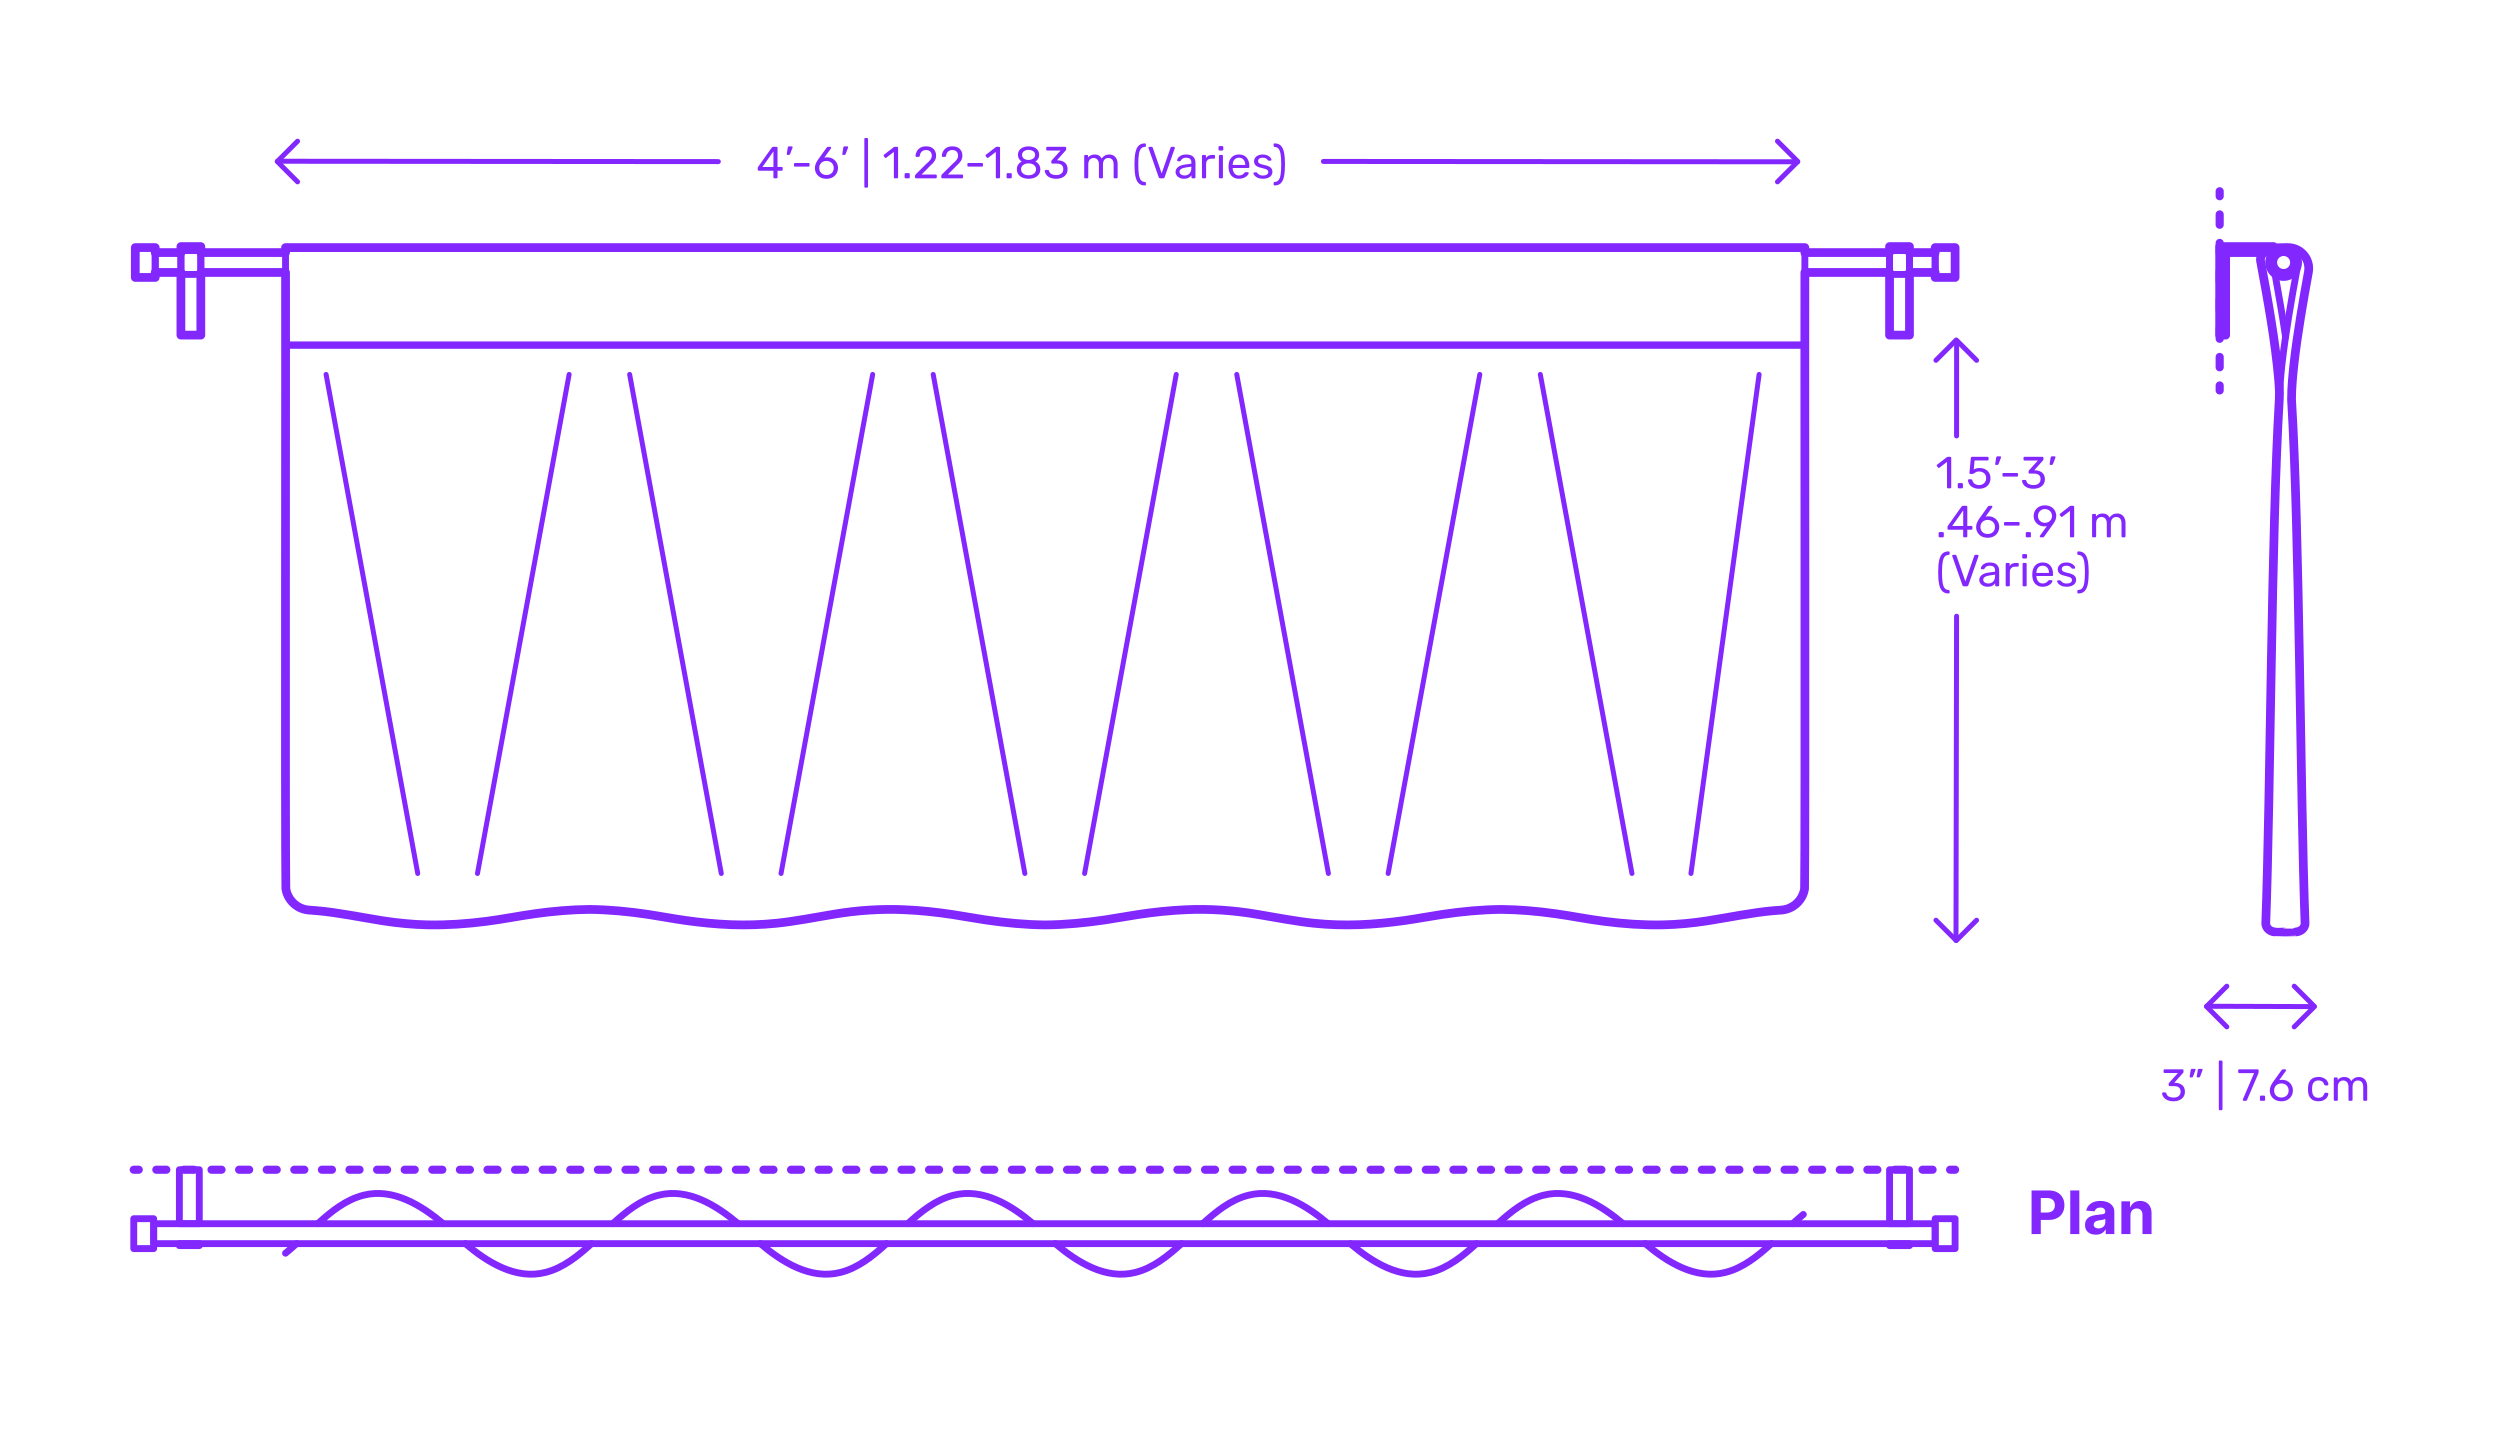 <?xml version="1.0" encoding="utf-8"?>
<!-- Generator: Adobe Illustrator 27.4.1, SVG Export Plug-In . SVG Version: 6.00 Build 0)  -->
<!DOCTYPE svg PUBLIC "-//W3C//DTD SVG 1.1//EN" "http://www.w3.org/Graphics/SVG/1.1/DTD/svg11.dtd">
<svg version="1.1" xmlns:x="http://ns.adobe.com/Extensibility/1.0/" xmlns:i="http://ns.adobe.com/AdobeIllustrator/10.0/" xmlns:graph="http://ns.adobe.com/Graphs/1.0/"
	 xmlns="http://www.w3.org/2000/svg" xmlns:xlink="http://www.w3.org/1999/xlink" x="0px" y="0px" width="1000px" height="575px"
	 viewBox="0 0 1000 575" enable-background="new 0 0 1000 575" xml:space="preserve">
<g id="FILL-BACKGROUND">
	<rect x="0" fill="#FFFFFF" width="1000" height="575"/>
</g>
<g id="N-TEXT">
</g>
<g id="N-DIMENSIONS">
	<g>
		<g>
			<g id="MTEXT_00000008127634910689937430000001350899189161796766_">
				<g>
					<g>
						<path fill="#8228FF" d="M309.475,71.212c-0.078-0.078-0.117-0.177-0.117-0.297v-2.628h-5.85c-0.12,0-0.219-0.039-0.297-0.117
							s-0.117-0.177-0.117-0.297v-0.666c0-0.168,0.066-0.348,0.198-0.54l5.417-7.632c0.061-0.096,0.15-0.171,0.271-0.225
							c0.12-0.055,0.252-0.081,0.396-0.081h1.225c0.132,0,0.234,0.035,0.307,0.107c0.071,0.072,0.107,0.174,0.107,0.307v7.632h1.639
							c0.119,0,0.219,0.039,0.297,0.117c0.077,0.078,0.116,0.177,0.116,0.297v0.684c0,0.12-0.039,0.219-0.116,0.297
							c-0.078,0.078-0.178,0.117-0.297,0.117h-1.639v2.628c0,0.12-0.039,0.219-0.117,0.297s-0.178,0.117-0.297,0.117h-0.828
							C309.651,71.329,309.553,71.29,309.475,71.212z M304.966,66.812h4.409v-6.265L304.966,66.812z"/>
						<path fill="#8228FF" d="M314.758,61.87c-0.049-0.065-0.066-0.159-0.055-0.279l0.396-2.52c0.048-0.348,0.216-0.522,0.504-0.522
							h1.152c0.084,0,0.152,0.03,0.207,0.09c0.054,0.061,0.08,0.133,0.08,0.217c0,0.12-0.018,0.216-0.053,0.288l-0.937,2.43
							c-0.06,0.132-0.126,0.231-0.198,0.297c-0.072,0.066-0.18,0.099-0.324,0.099h-0.558
							C314.877,61.969,314.806,61.937,314.758,61.87z"/>
						<path fill="#8228FF" d="M317.719,66.541c-0.078-0.072-0.117-0.168-0.117-0.288v-0.647c0-0.12,0.039-0.219,0.117-0.298
							c0.078-0.077,0.177-0.116,0.297-0.116h5.4c0.119,0,0.219,0.039,0.297,0.116c0.077,0.079,0.117,0.178,0.117,0.298v0.647
							c0,0.12-0.04,0.216-0.117,0.288c-0.078,0.072-0.178,0.108-0.297,0.108h-5.4C317.896,66.649,317.797,66.613,317.719,66.541z"/>
						<path fill="#8228FF" d="M328.104,70.924c-0.702-0.39-1.236-0.915-1.603-1.575c-0.365-0.659-0.549-1.379-0.549-2.159
							c0-1.032,0.414-2.136,1.242-3.312l3.438-4.788c0.012-0.012,0.045-0.054,0.1-0.126c0.054-0.072,0.123-0.129,0.207-0.171
							s0.18-0.062,0.287-0.062h0.883c0.107,0,0.195,0.039,0.261,0.116c0.065,0.078,0.099,0.172,0.099,0.279
							c0,0.061-0.029,0.139-0.09,0.234l-2.627,3.672c0.311-0.072,0.659-0.108,1.043-0.108c0.876,0,1.647,0.195,2.313,0.585
							c0.666,0.391,1.182,0.906,1.548,1.548c0.365,0.643,0.549,1.348,0.549,2.115c0,0.769-0.184,1.485-0.549,2.151
							c-0.366,0.666-0.896,1.197-1.593,1.593c-0.696,0.396-1.519,0.594-2.466,0.594C329.637,71.509,328.807,71.314,328.104,70.924z
							 M332.037,69.691c0.443-0.216,0.798-0.537,1.062-0.963c0.264-0.426,0.396-0.939,0.396-1.539c0-0.588-0.135-1.096-0.405-1.521
							c-0.27-0.426-0.627-0.75-1.07-0.972c-0.444-0.222-0.924-0.333-1.44-0.333s-0.996,0.111-1.44,0.333
							c-0.443,0.222-0.797,0.546-1.062,0.972s-0.396,0.934-0.396,1.521c0,0.6,0.131,1.113,0.396,1.539s0.618,0.747,1.062,0.963
							c0.444,0.216,0.924,0.323,1.44,0.323C331.107,70.015,331.594,69.907,332.037,69.691z"/>
						<path fill="#8228FF" d="M336.969,61.87c-0.048-0.065-0.066-0.159-0.054-0.279l0.396-2.52c0.049-0.348,0.217-0.522,0.504-0.522
							h1.152c0.084,0,0.153,0.03,0.207,0.09c0.055,0.061,0.081,0.133,0.081,0.217c0,0.12-0.018,0.216-0.054,0.288l-0.936,2.43
							c-0.061,0.132-0.127,0.231-0.199,0.297c-0.071,0.066-0.18,0.099-0.323,0.099h-0.558
							C337.089,61.969,337.018,61.937,336.969,61.87z"/>
						<path fill="#8228FF" d="M345.843,74.956c-0.071-0.078-0.108-0.177-0.108-0.297V55.615c0-0.12,0.037-0.219,0.108-0.297
							s0.168-0.117,0.288-0.117h0.666c0.119,0,0.219,0.039,0.297,0.117s0.117,0.177,0.117,0.297v19.044
							c0,0.12-0.039,0.219-0.117,0.297s-0.178,0.117-0.297,0.117h-0.666C346.011,75.073,345.914,75.034,345.843,74.956z"/>
						<path fill="#8228FF" d="M357.65,71.212c-0.072-0.078-0.108-0.177-0.108-0.297V60.763l-3.024,2.322
							c-0.084,0.072-0.174,0.108-0.27,0.108c-0.107,0-0.21-0.061-0.306-0.181l-0.433-0.558c-0.06-0.084-0.09-0.168-0.09-0.252
							c0-0.132,0.061-0.24,0.18-0.324l3.906-3.023c0.133-0.084,0.289-0.126,0.469-0.126h0.846c0.119,0,0.219,0.039,0.297,0.116
							c0.078,0.078,0.117,0.178,0.117,0.298v11.771c0,0.12-0.039,0.219-0.117,0.297s-0.178,0.117-0.297,0.117h-0.883
							C357.818,71.329,357.723,71.29,357.65,71.212z"/>
						<path fill="#8228FF" d="M361.961,71.212c-0.078-0.078-0.117-0.177-0.117-0.297v-1.242c0-0.119,0.039-0.222,0.117-0.306
							s0.178-0.126,0.297-0.126h1.242c0.12,0,0.219,0.042,0.297,0.126s0.117,0.187,0.117,0.306v1.242
							c0,0.12-0.039,0.219-0.117,0.297s-0.177,0.117-0.297,0.117h-1.242C362.139,71.329,362.039,71.29,361.961,71.212z"/>
						<path fill="#8228FF" d="M366.119,71.212c-0.078-0.078-0.117-0.177-0.117-0.297v-0.54c0-0.275,0.15-0.54,0.45-0.792
							l3.924-3.906c0.888-0.756,1.5-1.374,1.836-1.854s0.505-0.99,0.505-1.53c0-0.708-0.199-1.263-0.595-1.665
							c-0.396-0.401-0.972-0.603-1.728-0.603c-0.721,0-1.291,0.21-1.711,0.63s-0.678,0.984-0.773,1.691
							c-0.024,0.133-0.084,0.234-0.18,0.307c-0.097,0.072-0.192,0.107-0.289,0.107h-0.863c-0.107,0-0.198-0.035-0.27-0.107
							c-0.072-0.072-0.108-0.156-0.108-0.252c0.024-0.636,0.194-1.251,0.513-1.846c0.318-0.594,0.789-1.079,1.413-1.458
							c0.624-0.378,1.38-0.566,2.269-0.566c1.344,0,2.354,0.351,3.033,1.053c0.678,0.702,1.017,1.593,1.017,2.673
							c0,0.756-0.183,1.438-0.55,2.043c-0.365,0.606-0.938,1.245-1.719,1.917l-3.546,3.601h5.671c0.131,0,0.233,0.036,0.305,0.107
							c0.072,0.072,0.109,0.175,0.109,0.307v0.684c0,0.12-0.04,0.219-0.117,0.297c-0.078,0.078-0.178,0.117-0.297,0.117h-7.885
							C366.296,71.329,366.197,71.29,366.119,71.212z"/>
						<path fill="#8228FF" d="M376.631,71.212c-0.078-0.078-0.117-0.177-0.117-0.297v-0.54c0-0.275,0.15-0.54,0.45-0.792
							l3.924-3.906c0.888-0.756,1.5-1.374,1.836-1.854s0.505-0.99,0.505-1.53c0-0.708-0.199-1.263-0.595-1.665
							c-0.396-0.401-0.972-0.603-1.728-0.603c-0.721,0-1.291,0.21-1.711,0.63s-0.678,0.984-0.773,1.691
							c-0.024,0.133-0.084,0.234-0.18,0.307c-0.097,0.072-0.192,0.107-0.289,0.107h-0.863c-0.107,0-0.198-0.035-0.27-0.107
							c-0.072-0.072-0.108-0.156-0.108-0.252c0.024-0.636,0.194-1.251,0.513-1.846c0.318-0.594,0.789-1.079,1.413-1.458
							c0.624-0.378,1.38-0.566,2.269-0.566c1.344,0,2.354,0.351,3.033,1.053c0.678,0.702,1.017,1.593,1.017,2.673
							c0,0.756-0.183,1.438-0.55,2.043c-0.365,0.606-0.938,1.245-1.719,1.917l-3.546,3.601h5.671c0.131,0,0.233,0.036,0.305,0.107
							c0.072,0.072,0.109,0.175,0.109,0.307v0.684c0,0.12-0.04,0.219-0.117,0.297c-0.078,0.078-0.178,0.117-0.297,0.117h-7.885
							C376.808,71.329,376.709,71.29,376.631,71.212z"/>
						<path fill="#8228FF" d="M387.071,66.541c-0.078-0.072-0.116-0.168-0.116-0.288v-0.647c0-0.12,0.038-0.219,0.116-0.298
							c0.078-0.077,0.177-0.116,0.297-0.116h5.4c0.12,0,0.219,0.039,0.297,0.116c0.077,0.079,0.117,0.178,0.117,0.298v0.647
							c0,0.12-0.04,0.216-0.117,0.288c-0.078,0.072-0.177,0.108-0.297,0.108h-5.4C387.248,66.649,387.149,66.613,387.071,66.541z"/>
						<path fill="#8228FF" d="M398.438,71.212c-0.072-0.078-0.108-0.177-0.108-0.297V60.763l-3.023,2.322
							c-0.084,0.072-0.174,0.108-0.271,0.108c-0.108,0-0.21-0.061-0.306-0.181l-0.432-0.558c-0.061-0.084-0.09-0.168-0.09-0.252
							c0-0.132,0.059-0.24,0.18-0.324l3.906-3.023c0.131-0.084,0.287-0.126,0.467-0.126h0.847c0.12,0,0.219,0.039,0.297,0.116
							c0.078,0.078,0.117,0.178,0.117,0.298v11.771c0,0.12-0.039,0.219-0.117,0.297s-0.177,0.117-0.297,0.117h-0.882
							C398.606,71.329,398.51,71.29,398.438,71.212z"/>
						<path fill="#8228FF" d="M402.749,71.212c-0.078-0.078-0.116-0.177-0.116-0.297v-1.242c0-0.119,0.038-0.222,0.116-0.306
							s0.177-0.126,0.298-0.126h1.241c0.12,0,0.219,0.042,0.297,0.126s0.117,0.187,0.117,0.306v1.242
							c0,0.12-0.039,0.219-0.117,0.297s-0.177,0.117-0.297,0.117h-1.241C402.926,71.329,402.827,71.29,402.749,71.212z"/>
						<path fill="#8228FF" d="M408.996,71.05c-0.715-0.306-1.27-0.747-1.666-1.322c-0.396-0.576-0.594-1.248-0.594-2.017
							c0-0.708,0.178-1.329,0.531-1.863c0.354-0.533,0.83-0.944,1.432-1.232c-0.48-0.276-0.854-0.639-1.117-1.089
							s-0.396-0.981-0.396-1.594c0-1.044,0.39-1.868,1.17-2.475c0.78-0.605,1.806-0.909,3.078-0.909s2.295,0.301,3.069,0.9
							c0.773,0.6,1.16,1.428,1.16,2.483c0,0.601-0.132,1.125-0.396,1.575c-0.265,0.45-0.63,0.819-1.099,1.107
							c0.601,0.288,1.078,0.699,1.432,1.232c0.354,0.534,0.531,1.161,0.531,1.882c0,0.768-0.198,1.437-0.594,2.007
							c-0.396,0.57-0.951,1.008-1.666,1.313c-0.714,0.307-1.527,0.459-2.438,0.459C410.522,71.509,409.709,71.356,408.996,71.05z
							 M413.567,69.457c0.569-0.432,0.854-1.008,0.854-1.728c0-0.721-0.285-1.297-0.854-1.729s-1.28-0.647-2.133-0.647
							c-0.864,0-1.581,0.216-2.151,0.647s-0.854,1.008-0.854,1.729c0,0.72,0.284,1.296,0.854,1.728s1.287,0.648,2.151,0.648
							C412.287,70.105,412.998,69.889,413.567,69.457z M413.289,63.409c0.504-0.36,0.756-0.84,0.756-1.44
							c0-0.611-0.25-1.101-0.748-1.467s-1.119-0.549-1.862-0.549c-0.756,0-1.38,0.183-1.872,0.549s-0.738,0.855-0.738,1.467
							c0,0.612,0.246,1.102,0.738,1.468s1.116,0.549,1.872,0.549C412.166,63.961,412.785,63.77,413.289,63.409z"/>
						<path fill="#8228FF" d="M420.038,71.05c-0.685-0.306-1.203-0.704-1.558-1.196c-0.354-0.492-0.543-1.002-0.566-1.53
							c0-0.108,0.036-0.195,0.107-0.261c0.072-0.066,0.162-0.1,0.271-0.1h0.81c0.133,0,0.24,0.027,0.324,0.081
							s0.15,0.159,0.198,0.315c0.155,0.611,0.495,1.044,1.017,1.296c0.522,0.252,1.137,0.378,1.846,0.378
							c0.863,0,1.551-0.207,2.061-0.621s0.766-1.005,0.766-1.773c0-1.464-0.895-2.195-2.682-2.195h-1.693
							c-0.119,0-0.219-0.039-0.297-0.117s-0.117-0.177-0.117-0.297v-0.468c0-0.181,0.066-0.336,0.199-0.469l3.51-3.888h-5.328
							c-0.12,0-0.219-0.036-0.297-0.108c-0.078-0.071-0.117-0.168-0.117-0.287v-0.648c0-0.132,0.039-0.237,0.117-0.315
							c0.078-0.077,0.177-0.116,0.297-0.116h7.128c0.132,0,0.237,0.039,0.315,0.116c0.077,0.078,0.117,0.184,0.117,0.315v0.594
							c0,0.133-0.061,0.271-0.181,0.414l-3.511,3.942h0.289c1.224,0.036,2.192,0.354,2.906,0.954c0.715,0.6,1.071,1.476,1.071,2.628
							c0,0.792-0.195,1.473-0.585,2.043c-0.391,0.57-0.934,1.008-1.629,1.313c-0.696,0.307-1.482,0.459-2.357,0.459
							C421.532,71.509,420.723,71.356,420.038,71.05z"/>
						<path fill="#8228FF" d="M433.799,71.212c-0.078-0.078-0.117-0.177-0.117-0.297v-8.532c0-0.119,0.039-0.219,0.117-0.297
							s0.177-0.117,0.297-0.117h0.756c0.119,0,0.216,0.039,0.288,0.117c0.071,0.078,0.108,0.178,0.108,0.297v0.612
							c0.647-0.804,1.523-1.206,2.627-1.206c1.32,0,2.256,0.552,2.809,1.656c0.288-0.504,0.699-0.906,1.232-1.206
							c0.534-0.3,1.131-0.45,1.791-0.45c0.984,0,1.789,0.336,2.412,1.008c0.624,0.673,0.937,1.645,0.937,2.916v5.202
							c0,0.12-0.039,0.219-0.117,0.297s-0.177,0.117-0.297,0.117h-0.774c-0.119,0-0.219-0.039-0.297-0.117s-0.117-0.177-0.117-0.297
							v-5.04c0-0.96-0.197-1.646-0.594-2.061s-0.918-0.621-1.566-0.621c-0.575,0-1.07,0.213-1.484,0.639s-0.621,1.107-0.621,2.043
							v5.04c0,0.12-0.039,0.219-0.117,0.297s-0.177,0.117-0.297,0.117h-0.792c-0.12,0-0.22-0.039-0.297-0.117
							c-0.078-0.078-0.117-0.177-0.117-0.297v-5.04c0-0.947-0.207-1.632-0.62-2.052c-0.414-0.42-0.928-0.63-1.539-0.63
							c-0.576,0-1.072,0.21-1.486,0.63s-0.62,1.098-0.62,2.034v5.058c0,0.12-0.04,0.219-0.117,0.297
							c-0.078,0.078-0.177,0.117-0.297,0.117h-0.792C433.976,71.329,433.877,71.29,433.799,71.212z"/>
						<path fill="#8228FF" d="M455.488,73.318c-0.606-0.582-1.041-1.485-1.305-2.709c-0.265-1.225-0.396-2.838-0.396-4.842
							s0.132-3.615,0.396-4.833c0.264-1.219,0.698-2.118,1.305-2.7c0.605-0.582,1.425-0.873,2.457-0.873
							c0.119,0,0.219,0.039,0.297,0.117s0.117,0.177,0.117,0.297v0.594c0,0.108-0.036,0.201-0.108,0.279
							c-0.071,0.078-0.155,0.116-0.252,0.116c-0.685,0.013-1.218,0.243-1.603,0.693c-0.383,0.45-0.659,1.177-0.827,2.178
							c-0.169,1.003-0.252,2.38-0.252,4.132c0,1.764,0.083,3.146,0.252,4.148c0.168,1.002,0.444,1.729,0.827,2.178
							c0.385,0.45,0.918,0.682,1.603,0.693c0.097,0,0.181,0.039,0.252,0.117c0.072,0.078,0.108,0.171,0.108,0.278v0.595
							c0,0.119-0.039,0.219-0.117,0.297s-0.178,0.117-0.297,0.117C456.913,74.191,456.094,73.9,455.488,73.318z"/>
						<path fill="#8228FF" d="M463.471,70.861l-4.05-11.574l-0.036-0.198c0-0.096,0.039-0.18,0.117-0.252s0.165-0.107,0.262-0.107
							h0.863c0.132,0,0.236,0.033,0.314,0.099c0.078,0.066,0.129,0.142,0.154,0.225l3.563,10.296l3.582-10.296
							c0.024-0.083,0.075-0.158,0.153-0.225c0.077-0.065,0.182-0.099,0.314-0.099h0.864c0.096,0,0.18,0.035,0.252,0.107
							c0.071,0.072,0.108,0.156,0.108,0.252c0,0.084-0.007,0.15-0.019,0.198l-4.05,11.574c-0.12,0.312-0.336,0.468-0.648,0.468
							h-1.098C463.807,71.329,463.591,71.173,463.471,70.861z"/>
						<path fill="#8228FF" d="M471.85,71.149c-0.498-0.24-0.894-0.567-1.188-0.981s-0.441-0.873-0.441-1.377
							c0-0.792,0.324-1.439,0.973-1.944c0.648-0.504,1.529-0.84,2.646-1.008l2.7-0.378v-0.521c0-1.236-0.714-1.854-2.143-1.854
							c-0.551,0-0.996,0.111-1.332,0.333c-0.336,0.223-0.582,0.483-0.737,0.783c-0.048,0.12-0.099,0.201-0.153,0.243
							c-0.054,0.042-0.129,0.062-0.225,0.062h-0.702c-0.108,0-0.201-0.038-0.278-0.117c-0.078-0.077-0.117-0.171-0.117-0.278
							c0-0.276,0.129-0.597,0.387-0.963s0.656-0.685,1.197-0.954c0.539-0.271,1.199-0.405,1.979-0.405
							c1.344,0,2.307,0.312,2.89,0.937c0.582,0.624,0.873,1.403,0.873,2.34v5.85c0,0.12-0.039,0.219-0.117,0.297
							s-0.178,0.117-0.297,0.117h-0.793c-0.119,0-0.216-0.039-0.287-0.117c-0.072-0.078-0.108-0.177-0.108-0.297v-0.792
							c-0.265,0.396-0.647,0.727-1.151,0.99c-0.505,0.264-1.152,0.396-1.945,0.396C472.891,71.509,472.348,71.389,471.85,71.149z
							 M475.783,69.421c0.504-0.516,0.756-1.266,0.756-2.25v-0.504l-2.105,0.306c-0.864,0.12-1.519,0.324-1.963,0.612
							c-0.443,0.288-0.666,0.648-0.666,1.08c0,0.492,0.201,0.87,0.604,1.134c0.402,0.265,0.879,0.396,1.431,0.396
							C474.631,70.195,475.279,69.938,475.783,69.421z"/>
						<path fill="#8228FF" d="M480.904,71.212c-0.078-0.078-0.117-0.177-0.117-0.297v-8.514c0-0.12,0.039-0.223,0.117-0.307
							c0.078-0.083,0.177-0.126,0.297-0.126h0.756c0.132,0,0.236,0.039,0.314,0.117s0.117,0.184,0.117,0.315v0.792
							c0.492-0.816,1.326-1.225,2.502-1.225h0.702c0.132,0,0.234,0.036,0.306,0.108c0.072,0.072,0.108,0.174,0.108,0.306v0.666
							c0,0.12-0.036,0.22-0.108,0.297c-0.071,0.078-0.174,0.117-0.306,0.117h-1.026c-0.66,0-1.178,0.192-1.557,0.576
							c-0.378,0.384-0.566,0.906-0.566,1.566v5.31c0,0.12-0.043,0.219-0.127,0.297s-0.186,0.117-0.305,0.117h-0.811
							C481.081,71.329,480.982,71.29,480.904,71.212z"/>
						<path fill="#8228FF" d="M487.527,60.088c-0.078-0.078-0.117-0.177-0.117-0.297v-0.936c0-0.12,0.039-0.223,0.117-0.307
							s0.178-0.126,0.297-0.126h1.062c0.119,0,0.222,0.042,0.306,0.126s0.126,0.187,0.126,0.307v0.936
							c0,0.12-0.042,0.219-0.126,0.297s-0.187,0.117-0.306,0.117h-1.062C487.705,60.205,487.605,60.166,487.527,60.088z
							 M487.672,71.212c-0.078-0.078-0.117-0.177-0.117-0.297v-8.532c0-0.119,0.039-0.219,0.117-0.297s0.177-0.117,0.297-0.117
							h0.792c0.12,0,0.219,0.039,0.297,0.117c0.077,0.078,0.117,0.178,0.117,0.297v8.532c0,0.12-0.04,0.219-0.117,0.297
							c-0.078,0.078-0.177,0.117-0.297,0.117h-0.792C487.849,71.329,487.75,71.29,487.672,71.212z"/>
						<path fill="#8228FF" d="M492.648,70.366c-0.732-0.762-1.134-1.803-1.206-3.123l-0.019-0.612l0.019-0.594
							c0.072-1.296,0.474-2.328,1.206-3.096c0.732-0.769,1.71-1.152,2.934-1.152c1.32,0,2.344,0.42,3.069,1.26
							c0.726,0.841,1.089,1.98,1.089,3.42v0.324c0,0.12-0.039,0.219-0.117,0.297s-0.177,0.117-0.297,0.117h-6.246v0.162
							c0.036,0.78,0.276,1.446,0.721,1.998c0.443,0.552,1.031,0.828,1.764,0.828c0.564,0,1.023-0.111,1.377-0.333
							s0.621-0.453,0.801-0.693c0.108-0.144,0.191-0.23,0.252-0.261s0.162-0.045,0.307-0.045h0.791c0.108,0,0.201,0.03,0.279,0.09
							c0.078,0.061,0.117,0.138,0.117,0.234c0,0.264-0.162,0.582-0.486,0.953c-0.324,0.373-0.783,0.693-1.377,0.964
							c-0.594,0.27-1.275,0.404-2.043,0.404C494.358,71.509,493.381,71.128,492.648,70.366z M498.103,65.983v-0.055
							c0-0.84-0.228-1.523-0.685-2.052c-0.455-0.527-1.068-0.792-1.836-0.792c-0.779,0-1.392,0.265-1.836,0.792
							c-0.443,0.528-0.666,1.212-0.666,2.052v0.055H498.103z"/>
						<path fill="#8228FF" d="M503.043,71.104c-0.57-0.271-0.992-0.579-1.269-0.928c-0.276-0.348-0.414-0.636-0.414-0.863
							c0-0.12,0.042-0.213,0.126-0.279c0.084-0.065,0.174-0.099,0.27-0.099h0.756c0.072,0,0.129,0.012,0.172,0.035
							c0.041,0.024,0.099,0.078,0.171,0.162c0.276,0.336,0.585,0.601,0.927,0.792c0.342,0.192,0.801,0.288,1.377,0.288
							c0.648,0,1.167-0.119,1.557-0.359c0.391-0.24,0.586-0.588,0.586-1.044c0-0.3-0.084-0.54-0.252-0.721
							c-0.168-0.18-0.447-0.342-0.838-0.485c-0.39-0.145-0.969-0.3-1.736-0.469c-1.044-0.228-1.782-0.558-2.215-0.989
							c-0.432-0.433-0.647-0.99-0.647-1.675c0-0.443,0.132-0.873,0.396-1.286c0.265-0.414,0.658-0.75,1.18-1.009
							c0.521-0.258,1.143-0.387,1.863-0.387c0.756,0,1.4,0.126,1.935,0.378s0.937,0.546,1.206,0.882s0.404,0.618,0.404,0.847
							c0,0.107-0.039,0.197-0.116,0.27c-0.078,0.072-0.171,0.108-0.279,0.108h-0.684c-0.169,0-0.288-0.066-0.36-0.198
							c-0.204-0.228-0.375-0.405-0.513-0.531s-0.339-0.233-0.603-0.324c-0.265-0.09-0.595-0.135-0.99-0.135
							c-0.588,0-1.039,0.123-1.351,0.369s-0.468,0.573-0.468,0.981c0,0.252,0.066,0.465,0.198,0.639s0.384,0.336,0.756,0.486
							c0.372,0.149,0.924,0.303,1.655,0.459c1.141,0.24,1.947,0.582,2.422,1.025c0.474,0.444,0.711,1.015,0.711,1.71
							c0,0.517-0.147,0.984-0.441,1.404s-0.732,0.75-1.314,0.99c-0.582,0.239-1.274,0.359-2.078,0.359
							C504.312,71.509,503.613,71.374,503.043,71.104z"/>
						<path fill="#8228FF" d="M509.56,74.074c-0.078-0.078-0.116-0.178-0.116-0.297v-0.595c0-0.107,0.035-0.2,0.107-0.278
							s0.156-0.117,0.252-0.117c0.672-0.012,1.203-0.243,1.593-0.693c0.39-0.449,0.669-1.179,0.837-2.187s0.252-2.388,0.252-4.14
							s-0.084-3.129-0.252-4.132c-0.168-1.001-0.447-1.728-0.837-2.178s-0.921-0.681-1.593-0.693c-0.096,0-0.18-0.038-0.252-0.116
							s-0.107-0.171-0.107-0.279v-0.594c0-0.12,0.038-0.219,0.116-0.297s0.171-0.117,0.279-0.117c1.032,0,1.851,0.291,2.457,0.873
							c0.605,0.582,1.04,1.481,1.305,2.7c0.264,1.218,0.396,2.829,0.396,4.833s-0.132,3.617-0.396,4.842
							c-0.265,1.224-0.699,2.127-1.305,2.709c-0.606,0.582-1.425,0.873-2.457,0.873C509.73,74.191,509.638,74.152,509.56,74.074z"/>
					</g>
				</g>
			</g>
			<g>
				
					<line fill="none" stroke="#8228FF" stroke-width="2" stroke-linecap="round" stroke-linejoin="round" stroke-miterlimit="10" x1="529.371" y1="64.574" x2="719.046" y2="64.717"/>
				<g id="POLYLINE_00000165205920701036747090000008743161648008214153_">
					
						<polyline fill="none" stroke="#8228FF" stroke-width="2" stroke-linecap="round" stroke-linejoin="round" stroke-miterlimit="10" points="
						710.992,72.733 719.117,64.606 710.992,56.481 					"/>
				</g>
			</g>
			<g>
				
					<line fill="none" stroke="#8228FF" stroke-width="2" stroke-linecap="round" stroke-linejoin="round" stroke-miterlimit="10" x1="287.315" y1="64.64" x2="110.968" y2="64.497"/>
				<g id="POLYLINE_00000058547261574141464740000018013657299371942277_">
					
						<polyline fill="none" stroke="#8228FF" stroke-width="2" stroke-linecap="round" stroke-linejoin="round" stroke-miterlimit="10" points="
						119.022,56.481 110.897,64.608 119.022,72.733 					"/>
				</g>
			</g>
		</g>
		<g>
			<g id="MTEXT_00000101801077289245287610000008987601722653517986_">
				<g>
					<g>
						<path fill="#8228FF" d="M778.91,195.209c-0.072-0.078-0.108-0.177-0.108-0.297V184.76l-3.024,2.322
							c-0.084,0.072-0.174,0.108-0.27,0.108c-0.108,0-0.21-0.061-0.306-0.181l-0.433-0.558c-0.06-0.084-0.09-0.168-0.09-0.252
							c0-0.132,0.06-0.24,0.18-0.324l3.906-3.023c0.132-0.084,0.288-0.126,0.468-0.126h0.847c0.119,0,0.219,0.039,0.297,0.116
							c0.078,0.078,0.117,0.178,0.117,0.298v11.771c0,0.12-0.039,0.219-0.117,0.297s-0.178,0.117-0.297,0.117h-0.883
							C779.078,195.326,778.981,195.287,778.91,195.209z"/>
						<path fill="#8228FF" d="M783.221,195.209c-0.078-0.078-0.117-0.177-0.117-0.297v-1.242c0-0.119,0.039-0.222,0.117-0.306
							s0.177-0.126,0.297-0.126h1.242c0.12,0,0.219,0.042,0.297,0.126s0.117,0.187,0.117,0.306v1.242
							c0,0.12-0.039,0.219-0.117,0.297s-0.177,0.117-0.297,0.117h-1.242C783.397,195.326,783.299,195.287,783.221,195.209z"/>
						<path fill="#8228FF" d="M789.277,195.021c-0.66-0.324-1.164-0.747-1.512-1.27c-0.349-0.521-0.534-1.083-0.558-1.683v-0.036
							c0-0.096,0.035-0.174,0.107-0.234c0.072-0.06,0.156-0.09,0.252-0.09h0.882c0.252,0,0.414,0.133,0.486,0.396
							c0.18,0.647,0.513,1.131,0.999,1.448c0.486,0.318,1.047,0.478,1.683,0.478c0.816,0,1.494-0.249,2.034-0.747
							s0.811-1.185,0.811-2.061c0-0.805-0.271-1.443-0.811-1.918c-0.54-0.474-1.218-0.711-2.034-0.711
							c-0.432,0-0.779,0.055-1.044,0.162c-0.264,0.108-0.534,0.265-0.81,0.469c-0.156,0.12-0.285,0.207-0.387,0.261
							c-0.103,0.054-0.214,0.081-0.333,0.081h-0.864c-0.108,0-0.204-0.039-0.288-0.117s-0.12-0.171-0.108-0.279l0.559-5.994
							c0.036-0.3,0.186-0.449,0.45-0.449h6.228c0.132,0,0.234,0.035,0.306,0.107c0.072,0.072,0.108,0.174,0.108,0.307v0.666
							c0,0.119-0.039,0.216-0.117,0.287c-0.078,0.072-0.177,0.108-0.297,0.108h-5.184l-0.324,3.618
							c0.576-0.408,1.35-0.612,2.322-0.612c0.804,0,1.535,0.159,2.195,0.478c0.66,0.317,1.186,0.782,1.575,1.395
							s0.585,1.338,0.585,2.178c0,0.889-0.195,1.653-0.585,2.295c-0.39,0.643-0.93,1.129-1.62,1.458
							c-0.689,0.33-1.479,0.495-2.367,0.495C790.718,195.506,789.938,195.344,789.277,195.021z"/>
						<path fill="#8228FF" d="M798.134,185.867c-0.049-0.065-0.066-0.159-0.055-0.279l0.396-2.52
							c0.048-0.348,0.216-0.522,0.504-0.522h1.152c0.083,0,0.152,0.03,0.207,0.09c0.054,0.061,0.08,0.133,0.08,0.217
							c0,0.12-0.018,0.216-0.054,0.288l-0.936,2.43c-0.061,0.132-0.126,0.231-0.198,0.297c-0.072,0.066-0.18,0.099-0.324,0.099
							h-0.558C798.253,185.966,798.182,185.934,798.134,185.867z"/>
						<path fill="#8228FF" d="M801.094,190.538c-0.078-0.072-0.116-0.168-0.116-0.288v-0.647c0-0.12,0.038-0.219,0.116-0.298
							c0.078-0.077,0.178-0.116,0.297-0.116h5.4c0.12,0,0.219,0.039,0.297,0.116c0.078,0.079,0.117,0.178,0.117,0.298v0.647
							c0,0.12-0.039,0.216-0.117,0.288s-0.177,0.108-0.297,0.108h-5.4C801.271,190.646,801.172,190.61,801.094,190.538z"/>
						<path fill="#8228FF" d="M810.949,195.047c-0.684-0.306-1.203-0.704-1.557-1.196c-0.354-0.492-0.543-1.002-0.567-1.53
							c0-0.108,0.036-0.195,0.108-0.261c0.072-0.066,0.162-0.1,0.27-0.1h0.811c0.132,0,0.24,0.027,0.324,0.081
							c0.083,0.054,0.149,0.159,0.197,0.315c0.156,0.611,0.495,1.044,1.018,1.296c0.521,0.252,1.137,0.378,1.845,0.378
							c0.864,0,1.551-0.207,2.062-0.621c0.51-0.414,0.765-1.005,0.765-1.773c0-1.464-0.895-2.195-2.682-2.195h-1.692
							c-0.12,0-0.219-0.039-0.297-0.117s-0.117-0.177-0.117-0.297v-0.468c0-0.181,0.065-0.336,0.198-0.469l3.51-3.888h-5.328
							c-0.12,0-0.219-0.036-0.297-0.108c-0.078-0.071-0.117-0.168-0.117-0.287v-0.648c0-0.132,0.039-0.237,0.117-0.315
							c0.078-0.077,0.177-0.116,0.297-0.116h7.128c0.132,0,0.237,0.039,0.315,0.116c0.077,0.078,0.117,0.184,0.117,0.315v0.594
							c0,0.133-0.061,0.271-0.181,0.414l-3.51,3.942h0.288c1.224,0.036,2.192,0.354,2.907,0.954c0.714,0.6,1.07,1.476,1.07,2.628
							c0,0.792-0.195,1.473-0.585,2.043s-0.933,1.008-1.629,1.313c-0.696,0.307-1.482,0.459-2.357,0.459
							C812.443,195.506,811.634,195.354,810.949,195.047z"/>
						<path fill="#8228FF" d="M819.913,185.867c-0.048-0.065-0.066-0.159-0.054-0.279l0.396-2.52
							c0.048-0.348,0.216-0.522,0.504-0.522h1.152c0.084,0,0.153,0.03,0.207,0.09c0.054,0.061,0.081,0.133,0.081,0.217
							c0,0.12-0.018,0.216-0.054,0.288l-0.937,2.43c-0.06,0.132-0.126,0.231-0.198,0.297c-0.071,0.066-0.18,0.099-0.323,0.099
							h-0.559C820.033,185.966,819.961,185.934,819.913,185.867z"/>
						<path fill="#8228FF" d="M775.57,214.809c-0.078-0.078-0.116-0.177-0.116-0.297v-1.242c0-0.119,0.038-0.222,0.116-0.306
							s0.178-0.126,0.298-0.126h1.241c0.12,0,0.219,0.042,0.297,0.126s0.117,0.187,0.117,0.306v1.242
							c0,0.12-0.039,0.219-0.117,0.297s-0.177,0.117-0.297,0.117h-1.241C775.748,214.926,775.648,214.887,775.57,214.809z"/>
						<path fill="#8228FF" d="M785.381,214.809c-0.078-0.078-0.117-0.177-0.117-0.297v-2.628h-5.85c-0.12,0-0.22-0.039-0.298-0.117
							S779,211.59,779,211.47v-0.666c0-0.168,0.065-0.348,0.197-0.54l5.418-7.632c0.061-0.096,0.15-0.171,0.271-0.225
							c0.12-0.055,0.252-0.081,0.396-0.081h1.225c0.132,0,0.233,0.035,0.306,0.107s0.108,0.174,0.108,0.307v7.632h1.638
							c0.12,0,0.219,0.039,0.297,0.117s0.117,0.177,0.117,0.297v0.684c0,0.12-0.039,0.219-0.117,0.297s-0.177,0.117-0.297,0.117
							h-1.638v2.628c0,0.12-0.039,0.219-0.117,0.297s-0.178,0.117-0.297,0.117h-0.828
							C785.558,214.926,785.459,214.887,785.381,214.809z M780.872,210.408h4.409v-6.265L780.872,210.408z"/>
						<path fill="#8228FF" d="M792.599,214.521c-0.702-0.39-1.236-0.915-1.602-1.575c-0.366-0.659-0.55-1.379-0.55-2.159
							c0-1.032,0.414-2.136,1.242-3.312l3.438-4.788c0.012-0.012,0.045-0.054,0.099-0.126s0.123-0.129,0.207-0.171
							s0.18-0.062,0.288-0.062h0.882c0.108,0,0.195,0.039,0.261,0.116c0.066,0.078,0.1,0.172,0.1,0.279
							c0,0.061-0.03,0.139-0.09,0.234l-2.628,3.672c0.312-0.072,0.659-0.108,1.044-0.108c0.875,0,1.646,0.195,2.312,0.585
							c0.666,0.391,1.182,0.906,1.548,1.548c0.366,0.643,0.549,1.348,0.549,2.115c0,0.769-0.183,1.485-0.549,2.151
							s-0.896,1.197-1.593,1.593c-0.696,0.396-1.519,0.594-2.466,0.594C794.132,215.105,793.301,214.911,792.599,214.521z
							 M796.531,213.288c0.444-0.216,0.798-0.537,1.062-0.963c0.264-0.426,0.396-0.939,0.396-1.539c0-0.588-0.135-1.096-0.404-1.521
							c-0.271-0.426-0.628-0.75-1.071-0.972c-0.444-0.222-0.924-0.333-1.44-0.333c-0.516,0-0.996,0.111-1.439,0.333
							c-0.444,0.222-0.798,0.546-1.062,0.972c-0.264,0.426-0.396,0.934-0.396,1.521c0,0.6,0.132,1.113,0.396,1.539
							c0.265,0.426,0.618,0.747,1.062,0.963c0.443,0.216,0.924,0.323,1.439,0.323C795.602,213.611,796.088,213.504,796.531,213.288z
							"/>
						<path fill="#8228FF" d="M801.725,210.138c-0.078-0.072-0.117-0.168-0.117-0.288v-0.647c0-0.12,0.039-0.219,0.117-0.298
							c0.078-0.077,0.177-0.116,0.297-0.116h5.4c0.119,0,0.219,0.039,0.297,0.116c0.077,0.079,0.117,0.178,0.117,0.298v0.647
							c0,0.12-0.04,0.216-0.117,0.288c-0.078,0.072-0.178,0.108-0.297,0.108h-5.4C801.901,210.246,801.803,210.21,801.725,210.138z"
							/>
						<path fill="#8228FF" d="M810.418,214.809c-0.078-0.078-0.116-0.177-0.116-0.297v-1.242c0-0.119,0.038-0.222,0.116-0.306
							s0.178-0.126,0.298-0.126h1.241c0.12,0,0.219,0.042,0.297,0.126s0.117,0.187,0.117,0.306v1.242
							c0,0.12-0.039,0.219-0.117,0.297s-0.177,0.117-0.297,0.117h-1.241C810.596,214.926,810.496,214.887,810.418,214.809z"/>
						<path fill="#8228FF" d="M815.999,214.809c-0.066-0.078-0.1-0.171-0.1-0.279c0-0.083,0.024-0.161,0.072-0.233l2.772-3.853
							c-0.288,0.072-0.624,0.108-1.009,0.108c-0.863-0.012-1.619-0.213-2.268-0.603c-0.648-0.391-1.143-0.9-1.485-1.53
							c-0.342-0.63-0.513-1.305-0.513-2.025c0-0.72,0.171-1.403,0.513-2.052c0.343-0.648,0.853-1.176,1.53-1.584
							s1.497-0.612,2.457-0.612s1.782,0.198,2.466,0.595c0.685,0.396,1.2,0.915,1.548,1.557c0.349,0.642,0.522,1.329,0.522,2.061
							c0,0.66-0.117,1.242-0.351,1.746c-0.234,0.504-0.544,1.026-0.928,1.566l-3.492,4.896c-0.084,0.108-0.165,0.195-0.242,0.262
							c-0.078,0.065-0.189,0.099-0.333,0.099h-0.9C816.151,214.926,816.064,214.887,815.999,214.809z M819.392,208.788
							c0.433-0.229,0.774-0.549,1.026-0.963s0.378-0.892,0.378-1.432c0-0.552-0.126-1.037-0.378-1.458
							c-0.252-0.42-0.594-0.744-1.026-0.972c-0.432-0.228-0.906-0.342-1.422-0.342c-0.504,0-0.969,0.114-1.395,0.342
							c-0.427,0.228-0.766,0.552-1.018,0.972c-0.252,0.421-0.378,0.906-0.378,1.458c0,0.54,0.126,1.018,0.378,1.432
							s0.588,0.734,1.008,0.963c0.42,0.228,0.889,0.342,1.404,0.342S818.96,209.016,819.392,208.788z"/>
						<path fill="#8228FF" d="M828.086,214.809c-0.072-0.078-0.108-0.177-0.108-0.297v-10.152l-3.024,2.322
							c-0.084,0.072-0.174,0.108-0.27,0.108c-0.108,0-0.21-0.061-0.306-0.181l-0.433-0.558c-0.06-0.084-0.09-0.168-0.09-0.252
							c0-0.132,0.06-0.24,0.18-0.324l3.906-3.023c0.132-0.084,0.288-0.126,0.468-0.126h0.847c0.119,0,0.219,0.039,0.297,0.116
							c0.078,0.078,0.117,0.178,0.117,0.298v11.771c0,0.12-0.039,0.219-0.117,0.297s-0.178,0.117-0.297,0.117h-0.883
							C828.254,214.926,828.157,214.887,828.086,214.809z"/>
						<path fill="#8228FF" d="M836.949,214.809c-0.078-0.078-0.116-0.177-0.116-0.297v-8.532c0-0.119,0.038-0.219,0.116-0.297
							s0.178-0.117,0.298-0.117h0.756c0.119,0,0.216,0.039,0.288,0.117c0.071,0.078,0.107,0.178,0.107,0.297v0.612
							c0.648-0.804,1.524-1.206,2.628-1.206c1.32,0,2.256,0.552,2.809,1.656c0.288-0.504,0.698-0.906,1.232-1.206
							s1.131-0.45,1.791-0.45c0.984,0,1.788,0.336,2.412,1.008c0.624,0.673,0.937,1.645,0.937,2.916v5.202
							c0,0.12-0.039,0.219-0.117,0.297s-0.178,0.117-0.297,0.117h-0.774c-0.12,0-0.219-0.039-0.297-0.117s-0.117-0.177-0.117-0.297
							v-5.04c0-0.96-0.198-1.646-0.594-2.061c-0.396-0.414-0.918-0.621-1.566-0.621c-0.575,0-1.07,0.213-1.484,0.639
							s-0.621,1.107-0.621,2.043v5.04c0,0.12-0.039,0.219-0.117,0.297s-0.177,0.117-0.297,0.117h-0.792
							c-0.12,0-0.22-0.039-0.297-0.117c-0.078-0.078-0.117-0.177-0.117-0.297v-5.04c0-0.947-0.207-1.632-0.621-2.052
							s-0.927-0.63-1.539-0.63c-0.576,0-1.071,0.21-1.485,0.63s-0.62,1.098-0.62,2.034v5.058c0,0.12-0.04,0.219-0.117,0.297
							c-0.078,0.078-0.178,0.117-0.297,0.117h-0.792C837.127,214.926,837.027,214.887,836.949,214.809z"/>
						<path fill="#8228FF" d="M776.975,236.516c-0.606-0.582-1.041-1.485-1.305-2.709c-0.265-1.225-0.396-2.838-0.396-4.842
							s0.132-3.615,0.396-4.833c0.264-1.219,0.698-2.118,1.305-2.7c0.605-0.582,1.425-0.873,2.457-0.873
							c0.12,0,0.219,0.039,0.297,0.117s0.117,0.177,0.117,0.297v0.594c0,0.108-0.036,0.201-0.108,0.279
							c-0.071,0.078-0.155,0.116-0.252,0.116c-0.684,0.013-1.218,0.243-1.602,0.693s-0.66,1.177-0.828,2.178
							c-0.168,1.003-0.252,2.38-0.252,4.132c0,1.764,0.084,3.146,0.252,4.148s0.444,1.729,0.828,2.178
							c0.384,0.45,0.918,0.682,1.602,0.693c0.097,0,0.181,0.039,0.252,0.117c0.072,0.078,0.108,0.171,0.108,0.278v0.595
							c0,0.119-0.039,0.219-0.117,0.297s-0.177,0.117-0.297,0.117C778.399,237.389,777.58,237.098,776.975,236.516z"/>
						<path fill="#8228FF" d="M784.958,234.059l-4.051-11.574l-0.035-0.198c0-0.096,0.038-0.18,0.116-0.252s0.165-0.107,0.262-0.107
							h0.863c0.132,0,0.237,0.033,0.315,0.099c0.078,0.066,0.129,0.142,0.153,0.225l3.563,10.296l3.582-10.296
							c0.024-0.083,0.075-0.158,0.153-0.225c0.077-0.065,0.183-0.099,0.314-0.099h0.864c0.096,0,0.18,0.035,0.252,0.107
							s0.108,0.156,0.108,0.252c0,0.084-0.007,0.15-0.019,0.198l-4.05,11.574c-0.12,0.312-0.336,0.468-0.648,0.468h-1.098
							C785.293,234.526,785.077,234.37,784.958,234.059z"/>
						<path fill="#8228FF" d="M793.337,234.347c-0.498-0.24-0.895-0.567-1.188-0.981s-0.44-0.873-0.44-1.377
							c0-0.792,0.323-1.439,0.972-1.944c0.648-0.504,1.53-0.84,2.646-1.008l2.7-0.378v-0.521c0-1.236-0.714-1.854-2.142-1.854
							c-0.552,0-0.996,0.111-1.332,0.333c-0.336,0.223-0.582,0.483-0.738,0.783c-0.048,0.12-0.099,0.201-0.152,0.243
							c-0.055,0.042-0.13,0.062-0.226,0.062h-0.702c-0.107,0-0.201-0.038-0.278-0.117c-0.078-0.077-0.117-0.171-0.117-0.278
							c0-0.276,0.129-0.597,0.387-0.963s0.657-0.685,1.197-0.954c0.54-0.271,1.199-0.405,1.979-0.405
							c1.344,0,2.307,0.312,2.89,0.937c0.582,0.624,0.873,1.403,0.873,2.34v5.85c0,0.12-0.039,0.219-0.117,0.297
							s-0.178,0.117-0.297,0.117h-0.792c-0.12,0-0.217-0.039-0.288-0.117c-0.072-0.078-0.108-0.177-0.108-0.297v-0.792
							c-0.264,0.396-0.647,0.727-1.151,0.99c-0.505,0.264-1.152,0.396-1.944,0.396C794.378,234.706,793.835,234.586,793.337,234.347
							z M797.27,232.618c0.504-0.516,0.756-1.266,0.756-2.25v-0.504l-2.105,0.306c-0.864,0.12-1.519,0.324-1.962,0.612
							c-0.444,0.288-0.666,0.648-0.666,1.08c0,0.492,0.2,0.87,0.603,1.134c0.402,0.265,0.879,0.396,1.431,0.396
							C796.118,233.393,796.766,233.135,797.27,232.618z"/>
						<path fill="#8228FF" d="M802.391,234.409c-0.078-0.078-0.117-0.177-0.117-0.297v-8.514c0-0.12,0.039-0.223,0.117-0.307
							c0.078-0.083,0.177-0.126,0.297-0.126h0.756c0.132,0,0.237,0.039,0.315,0.117s0.117,0.184,0.117,0.315v0.792
							c0.491-0.816,1.325-1.225,2.502-1.225h0.701c0.133,0,0.234,0.036,0.307,0.108s0.107,0.174,0.107,0.306v0.666
							c0,0.12-0.035,0.22-0.107,0.297c-0.072,0.078-0.174,0.117-0.307,0.117h-1.025c-0.66,0-1.179,0.192-1.557,0.576
							c-0.379,0.384-0.567,0.906-0.567,1.566v5.31c0,0.12-0.042,0.219-0.126,0.297s-0.187,0.117-0.306,0.117h-0.811
							C802.567,234.526,802.469,234.487,802.391,234.409z"/>
						<path fill="#8228FF" d="M809.015,223.285c-0.079-0.078-0.117-0.177-0.117-0.297v-0.936c0-0.12,0.038-0.223,0.117-0.307
							c0.077-0.084,0.177-0.126,0.297-0.126h1.062c0.12,0,0.222,0.042,0.306,0.126s0.126,0.187,0.126,0.307v0.936
							c0,0.12-0.042,0.219-0.126,0.297s-0.186,0.117-0.306,0.117h-1.062C809.191,223.402,809.092,223.363,809.015,223.285z
							 M809.158,234.409c-0.078-0.078-0.117-0.177-0.117-0.297v-8.532c0-0.119,0.039-0.219,0.117-0.297s0.177-0.117,0.297-0.117
							h0.792c0.12,0,0.219,0.039,0.297,0.117s0.117,0.178,0.117,0.297v8.532c0,0.12-0.039,0.219-0.117,0.297
							s-0.177,0.117-0.297,0.117h-0.792C809.335,234.526,809.236,234.487,809.158,234.409z"/>
						<path fill="#8228FF" d="M814.135,233.563c-0.731-0.762-1.134-1.803-1.206-3.123l-0.018-0.612l0.018-0.594
							c0.072-1.296,0.475-2.328,1.206-3.096c0.732-0.769,1.71-1.152,2.935-1.152c1.319,0,2.343,0.42,3.068,1.26
							c0.727,0.841,1.089,1.98,1.089,3.42v0.324c0,0.12-0.039,0.219-0.116,0.297c-0.078,0.078-0.178,0.117-0.298,0.117h-6.245v0.162
							c0.035,0.78,0.275,1.446,0.72,1.998c0.443,0.552,1.032,0.828,1.764,0.828c0.564,0,1.023-0.111,1.377-0.333
							c0.354-0.222,0.621-0.453,0.801-0.693c0.108-0.144,0.192-0.23,0.253-0.261c0.06-0.03,0.161-0.045,0.306-0.045h0.792
							c0.107,0,0.201,0.03,0.279,0.09c0.077,0.061,0.116,0.138,0.116,0.234c0,0.264-0.162,0.582-0.485,0.953
							c-0.324,0.373-0.783,0.693-1.377,0.964c-0.595,0.27-1.275,0.404-2.043,0.404C815.845,234.706,814.867,234.325,814.135,233.563
							z M819.589,229.181v-0.055c0-0.84-0.228-1.523-0.684-2.052c-0.456-0.527-1.068-0.792-1.836-0.792
							c-0.78,0-1.393,0.265-1.836,0.792c-0.444,0.528-0.666,1.212-0.666,2.052v0.055H819.589z"/>
						<path fill="#8228FF" d="M824.53,234.302c-0.57-0.271-0.993-0.579-1.27-0.928c-0.276-0.348-0.414-0.636-0.414-0.863
							c0-0.12,0.042-0.213,0.126-0.279c0.084-0.065,0.174-0.099,0.271-0.099h0.756c0.072,0,0.129,0.012,0.171,0.035
							c0.042,0.024,0.099,0.078,0.171,0.162c0.276,0.336,0.585,0.601,0.927,0.792c0.343,0.192,0.802,0.288,1.377,0.288
							c0.648,0,1.167-0.119,1.558-0.359c0.39-0.24,0.585-0.588,0.585-1.044c0-0.3-0.084-0.54-0.252-0.721
							c-0.168-0.18-0.447-0.342-0.837-0.485c-0.391-0.145-0.97-0.3-1.737-0.469c-1.044-0.228-1.782-0.558-2.214-0.989
							c-0.432-0.433-0.648-0.99-0.648-1.675c0-0.443,0.132-0.873,0.396-1.286c0.264-0.414,0.657-0.75,1.179-1.009
							c0.522-0.258,1.144-0.387,1.863-0.387c0.756,0,1.4,0.126,1.935,0.378s0.937,0.546,1.206,0.882
							c0.271,0.336,0.405,0.618,0.405,0.847c0,0.107-0.039,0.197-0.117,0.27s-0.171,0.108-0.279,0.108h-0.684
							c-0.168,0-0.288-0.066-0.36-0.198c-0.204-0.228-0.375-0.405-0.513-0.531s-0.339-0.233-0.603-0.324
							c-0.265-0.09-0.595-0.135-0.99-0.135c-0.588,0-1.038,0.123-1.351,0.369c-0.312,0.246-0.468,0.573-0.468,0.981
							c0,0.252,0.066,0.465,0.198,0.639s0.384,0.336,0.756,0.486c0.372,0.149,0.924,0.303,1.656,0.459
							c1.14,0.24,1.946,0.582,2.421,1.025c0.474,0.444,0.711,1.015,0.711,1.71c0,0.517-0.147,0.984-0.441,1.404
							s-0.731,0.75-1.313,0.99c-0.582,0.239-1.275,0.359-2.079,0.359C825.799,234.706,825.1,234.571,824.53,234.302z"/>
						<path fill="#8228FF" d="M831.046,237.271c-0.078-0.078-0.116-0.178-0.116-0.297v-0.595c0-0.107,0.035-0.2,0.107-0.278
							s0.156-0.117,0.252-0.117c0.672-0.012,1.203-0.243,1.593-0.693c0.391-0.449,0.669-1.179,0.838-2.187
							c0.167-1.008,0.252-2.388,0.252-4.14s-0.085-3.129-0.252-4.132c-0.169-1.001-0.447-1.728-0.838-2.178
							c-0.39-0.45-0.921-0.681-1.593-0.693c-0.096,0-0.18-0.038-0.252-0.116s-0.107-0.171-0.107-0.279v-0.594
							c0-0.12,0.038-0.219,0.116-0.297s0.171-0.117,0.279-0.117c1.032,0,1.851,0.291,2.457,0.873c0.605,0.582,1.041,1.481,1.305,2.7
							c0.264,1.218,0.396,2.829,0.396,4.833s-0.133,3.617-0.396,4.842c-0.264,1.224-0.699,2.127-1.305,2.709
							c-0.606,0.582-1.425,0.873-2.457,0.873C831.217,237.389,831.124,237.35,831.046,237.271z"/>
					</g>
				</g>
			</g>
			<g>
				<g id="POLYLINE_00000031190811910376872650000006110522247234039726_">
					
						<polyline fill="none" stroke="#8228FF" stroke-width="2" stroke-linecap="round" stroke-linejoin="round" stroke-miterlimit="10" points="
						790.633,144.122 782.506,135.997 774.381,144.122 					"/>
				</g>
			</g>
			<g>
				
					<line fill="none" stroke="#8228FF" stroke-width="2" stroke-linecap="round" stroke-linejoin="round" stroke-miterlimit="10" x1="782.63" y1="246.49" x2="782.397" y2="376.146"/>
				
					<line fill="none" stroke="#8228FF" stroke-width="2" stroke-linecap="round" stroke-linejoin="round" stroke-miterlimit="10" x1="782.65" y1="136.676" x2="782.63" y2="174.376"/>
				<g id="POLYLINE_00000119799663419612556050000013991001070327645591_">
					
						<polyline fill="none" stroke="#8228FF" stroke-width="2" stroke-linecap="round" stroke-linejoin="round" stroke-miterlimit="10" points="
						774.381,368.092 782.508,376.217 790.633,368.092 					"/>
				</g>
			</g>
		</g>
		<g>
			<g id="MTEXT_00000114067648129404897450000000819306929724180661_">
				<g>
					<g>
						<path fill="#8228FF" d="M866.967,440.05c-0.684-0.306-1.203-0.704-1.557-1.196c-0.354-0.492-0.543-1.002-0.567-1.53
							c0-0.108,0.036-0.195,0.108-0.261c0.072-0.066,0.162-0.1,0.27-0.1h0.811c0.132,0,0.24,0.027,0.324,0.081
							c0.083,0.054,0.149,0.159,0.197,0.315c0.156,0.611,0.495,1.044,1.018,1.296c0.521,0.252,1.137,0.378,1.845,0.378
							c0.864,0,1.551-0.207,2.062-0.621c0.51-0.414,0.765-1.005,0.765-1.773c0-1.464-0.895-2.195-2.682-2.195h-1.692
							c-0.12,0-0.219-0.039-0.297-0.117s-0.117-0.177-0.117-0.297v-0.468c0-0.181,0.065-0.336,0.198-0.469l3.51-3.888h-5.328
							c-0.12,0-0.219-0.036-0.297-0.108c-0.078-0.071-0.117-0.168-0.117-0.287v-0.648c0-0.132,0.039-0.237,0.117-0.315
							c0.078-0.077,0.177-0.116,0.297-0.116h7.128c0.132,0,0.237,0.039,0.315,0.116c0.077,0.078,0.117,0.184,0.117,0.315v0.594
							c0,0.133-0.061,0.271-0.181,0.414l-3.51,3.942h0.288c1.224,0.036,2.192,0.354,2.907,0.954c0.714,0.6,1.07,1.476,1.07,2.628
							c0,0.792-0.195,1.473-0.585,2.043s-0.933,1.008-1.629,1.313c-0.696,0.307-1.482,0.459-2.357,0.459
							C868.461,440.509,867.651,440.356,866.967,440.05z"/>
						<path fill="#8228FF" d="M875.922,430.861c-0.054-0.072-0.069-0.162-0.045-0.271l0.396-2.52
							c0.048-0.348,0.216-0.522,0.504-0.522h1.152c0.084,0,0.153,0.03,0.207,0.09c0.054,0.061,0.081,0.133,0.081,0.217
							c0,0.12-0.018,0.216-0.054,0.288l-0.937,2.43c-0.06,0.132-0.126,0.231-0.198,0.297c-0.071,0.066-0.18,0.099-0.323,0.099
							h-0.559C876.051,430.969,875.976,430.933,875.922,430.861z M878.748,430.861c-0.055-0.072-0.069-0.162-0.045-0.271l0.396-2.52
							c0.048-0.348,0.216-0.522,0.504-0.522h1.152c0.084,0,0.153,0.03,0.207,0.09c0.054,0.061,0.081,0.133,0.081,0.217
							c0,0.12-0.019,0.216-0.055,0.288l-0.936,2.43c-0.061,0.132-0.126,0.231-0.198,0.297c-0.071,0.066-0.18,0.099-0.323,0.099
							h-0.559C878.877,430.969,878.802,430.933,878.748,430.861z"/>
						<path fill="#8228FF" d="M887.631,443.956c-0.072-0.078-0.108-0.177-0.108-0.297v-19.044c0-0.12,0.036-0.219,0.108-0.297
							c0.071-0.078,0.168-0.117,0.288-0.117h0.666c0.119,0,0.219,0.039,0.297,0.117s0.117,0.177,0.117,0.297v19.044
							c0,0.12-0.039,0.219-0.117,0.297s-0.178,0.117-0.297,0.117h-0.666C887.799,444.073,887.702,444.034,887.631,443.956z"/>
						<path fill="#8228FF" d="M897.197,440.212c-0.066-0.078-0.1-0.171-0.1-0.279l0.036-0.161l4.5-10.53h-5.939
							c-0.12,0-0.22-0.039-0.297-0.117c-0.078-0.078-0.117-0.177-0.117-0.297v-0.666c0-0.132,0.036-0.237,0.107-0.315
							c0.072-0.077,0.174-0.116,0.307-0.116h7.344c0.132,0,0.234,0.039,0.306,0.116c0.072,0.078,0.108,0.184,0.108,0.315v0.612
							c0,0.216-0.048,0.449-0.145,0.702l-4.445,10.403c-0.061,0.133-0.126,0.24-0.198,0.324s-0.174,0.126-0.306,0.126h-0.9
							C897.35,440.329,897.263,440.29,897.197,440.212z"/>
						<path fill="#8228FF" d="M904.091,440.212c-0.078-0.078-0.116-0.177-0.116-0.297v-1.242c0-0.119,0.038-0.222,0.116-0.306
							s0.178-0.126,0.298-0.126h1.241c0.12,0,0.219,0.042,0.297,0.126s0.117,0.187,0.117,0.306v1.242
							c0,0.12-0.039,0.219-0.117,0.297s-0.177,0.117-0.297,0.117h-1.241C904.269,440.329,904.169,440.29,904.091,440.212z"/>
						<path fill="#8228FF" d="M910.067,439.924c-0.702-0.39-1.236-0.915-1.603-1.575c-0.366-0.659-0.549-1.379-0.549-2.159
							c0-1.032,0.414-2.136,1.242-3.312l3.438-4.788c0.012-0.012,0.045-0.054,0.1-0.126c0.054-0.072,0.122-0.129,0.207-0.171
							c0.083-0.042,0.18-0.062,0.287-0.062h0.883c0.107,0,0.194,0.039,0.261,0.116c0.065,0.078,0.099,0.172,0.099,0.279
							c0,0.061-0.03,0.139-0.09,0.234l-2.628,3.672c0.312-0.072,0.66-0.108,1.044-0.108c0.876,0,1.647,0.195,2.313,0.585
							c0.666,0.391,1.182,0.906,1.548,1.548c0.365,0.643,0.549,1.348,0.549,2.115c0,0.769-0.184,1.485-0.549,2.151
							c-0.366,0.666-0.897,1.197-1.593,1.593c-0.696,0.396-1.519,0.594-2.467,0.594C911.6,440.509,910.769,440.314,910.067,439.924z
							 M914,438.691c0.443-0.216,0.798-0.537,1.062-0.963c0.265-0.426,0.396-0.939,0.396-1.539c0-0.588-0.135-1.096-0.405-1.521
							c-0.27-0.426-0.627-0.75-1.07-0.972c-0.444-0.222-0.925-0.333-1.44-0.333c-0.517,0-0.996,0.111-1.44,0.333
							c-0.443,0.222-0.798,0.546-1.062,0.972c-0.265,0.426-0.396,0.934-0.396,1.521c0,0.6,0.132,1.113,0.396,1.539
							c0.264,0.426,0.618,0.747,1.062,0.963c0.444,0.216,0.924,0.323,1.44,0.323C913.07,439.015,913.556,438.907,914,438.691z"/>
						<path fill="#8228FF" d="M924.35,439.42c-0.72-0.726-1.098-1.743-1.134-3.051l-0.018-0.72l0.018-0.721
							c0.036-1.308,0.414-2.324,1.134-3.051c0.721-0.726,1.722-1.089,3.007-1.089c0.863,0,1.593,0.153,2.187,0.459
							s1.038,0.688,1.332,1.143c0.294,0.457,0.453,0.912,0.477,1.368c0.013,0.108-0.026,0.204-0.116,0.288
							c-0.091,0.084-0.189,0.126-0.298,0.126h-0.792c-0.12,0-0.21-0.026-0.27-0.081c-0.061-0.054-0.12-0.152-0.18-0.297
							c-0.217-0.588-0.514-1.005-0.892-1.251s-0.854-0.369-1.431-0.369c-0.756,0-1.356,0.234-1.8,0.702
							c-0.444,0.468-0.685,1.183-0.721,2.143l-0.018,0.63l0.018,0.63c0.036,0.96,0.276,1.674,0.721,2.142
							c0.443,0.468,1.044,0.702,1.8,0.702c0.588,0,1.067-0.123,1.439-0.369s0.666-0.663,0.883-1.251
							c0.06-0.144,0.119-0.243,0.18-0.297c0.06-0.054,0.149-0.081,0.27-0.081h0.792c0.108,0,0.207,0.042,0.298,0.126
							c0.09,0.084,0.129,0.18,0.116,0.288c-0.023,0.444-0.183,0.895-0.477,1.35c-0.294,0.457-0.738,0.841-1.332,1.152
							s-1.323,0.468-2.187,0.468C926.071,440.509,925.07,440.146,924.35,439.42z"/>
						<path fill="#8228FF" d="M933.628,440.212c-0.078-0.078-0.116-0.177-0.116-0.297v-8.532c0-0.119,0.038-0.219,0.116-0.297
							s0.178-0.117,0.298-0.117h0.756c0.119,0,0.216,0.039,0.288,0.117c0.071,0.078,0.107,0.178,0.107,0.297v0.612
							c0.648-0.804,1.524-1.206,2.628-1.206c1.32,0,2.256,0.552,2.809,1.656c0.288-0.504,0.698-0.906,1.232-1.206
							s1.131-0.45,1.791-0.45c0.984,0,1.788,0.336,2.412,1.008c0.624,0.673,0.937,1.645,0.937,2.916v5.202
							c0,0.12-0.039,0.219-0.117,0.297s-0.178,0.117-0.297,0.117h-0.774c-0.12,0-0.219-0.039-0.297-0.117s-0.117-0.177-0.117-0.297
							v-5.04c0-0.96-0.198-1.646-0.594-2.061c-0.396-0.414-0.918-0.621-1.566-0.621c-0.575,0-1.07,0.213-1.484,0.639
							s-0.621,1.107-0.621,2.043v5.04c0,0.12-0.039,0.219-0.117,0.297s-0.177,0.117-0.297,0.117h-0.792
							c-0.12,0-0.22-0.039-0.297-0.117c-0.078-0.078-0.117-0.177-0.117-0.297v-5.04c0-0.947-0.207-1.632-0.621-2.052
							s-0.927-0.63-1.539-0.63c-0.576,0-1.071,0.21-1.485,0.63s-0.62,1.098-0.62,2.034v5.058c0,0.12-0.04,0.219-0.117,0.297
							c-0.078,0.078-0.178,0.117-0.297,0.117h-0.792C933.806,440.329,933.706,440.29,933.628,440.212z"/>
					</g>
				</g>
			</g>
			<g>
				<g id="POLYLINE_00000116210873552791005860000001760782105909623687_">
					
						<polyline fill="none" stroke="#8228FF" stroke-width="2" stroke-linecap="round" stroke-linejoin="round" stroke-miterlimit="10" points="
						917.689,410.733 925.814,402.606 917.689,394.481 					"/>
				</g>
			</g>
			<g>
				
					<line fill="none" stroke="#8228FF" stroke-width="2" stroke-linecap="round" stroke-linejoin="round" stroke-miterlimit="10" x1="925.011" y1="402.64" x2="882.665" y2="402.497"/>
				<g id="POLYLINE_00000152263102109279287580000010610221863685477784_">
					
						<polyline fill="none" stroke="#8228FF" stroke-width="2" stroke-linecap="round" stroke-linejoin="round" stroke-miterlimit="10" points="
						890.719,394.481 882.594,402.608 890.719,410.733 					"/>
				</g>
			</g>
		</g>
		<g id="MTEXT_00000119804996583209029900000007511926566737768351_">
			<g>
				<g>
					<g>
						<path fill="#8228FF" d="M812.622,493.634V476.18h6.887c1.323,0,2.451,0.251,3.384,0.754c0.932,0.503,1.643,1.199,2.135,2.088
							c0.491,0.889,0.737,1.914,0.737,3.073c0,1.159-0.25,2.182-0.75,3.068s-1.224,1.577-2.169,2.071
							c-0.946,0.494-2.09,0.741-3.431,0.741h-4.39v-2.958h3.793c0.71,0,1.297-0.124,1.76-0.371s0.81-0.591,1.04-1.031
							c0.229-0.44,0.345-0.947,0.345-1.521c0-0.58-0.115-1.087-0.345-1.521c-0.23-0.435-0.578-0.772-1.044-1.014
							s-1.057-0.362-1.773-0.362h-2.488v14.438H812.622z"/>
						<path fill="#8228FF" d="M831.73,476.18v17.455H828.1V476.18H831.73z"/>
						<path fill="#8228FF" d="M838.36,493.881c-0.835,0-1.58-0.146-2.233-0.439s-1.169-0.727-1.547-1.304s-0.566-1.297-0.566-2.161
							c0-0.727,0.134-1.338,0.4-1.833c0.268-0.494,0.631-0.892,1.091-1.193c0.461-0.301,0.984-0.529,1.572-0.682
							c0.589-0.153,1.206-0.261,1.854-0.324c0.761-0.08,1.375-0.155,1.841-0.226c0.466-0.071,0.804-0.177,1.014-0.319
							s0.315-0.352,0.315-0.631v-0.051c0-0.54-0.169-0.958-0.507-1.253s-0.817-0.443-1.437-0.443c-0.653,0-1.173,0.144-1.56,0.431
							c-0.386,0.287-0.642,0.646-0.767,1.078l-3.358-0.273c0.171-0.795,0.506-1.484,1.006-2.067c0.5-0.582,1.146-1.031,1.939-1.347
							c0.792-0.315,1.711-0.473,2.757-0.473c0.728,0,1.425,0.085,2.092,0.255c0.668,0.17,1.262,0.435,1.781,0.793
							c0.521,0.358,0.931,0.817,1.231,1.376c0.302,0.56,0.452,1.229,0.452,2.007v8.83h-3.443v-1.815h-0.103
							c-0.21,0.409-0.491,0.769-0.844,1.078c-0.352,0.31-0.775,0.551-1.27,0.725S839.008,493.881,838.36,493.881z M839.4,491.376
							c0.533,0,1.005-0.107,1.414-0.32s0.73-0.501,0.964-0.865c0.232-0.363,0.349-0.775,0.349-1.236v-1.389
							c-0.113,0.074-0.269,0.141-0.464,0.201c-0.196,0.06-0.417,0.113-0.661,0.162s-0.488,0.091-0.732,0.128
							s-0.466,0.07-0.665,0.098c-0.426,0.062-0.798,0.162-1.116,0.298c-0.318,0.136-0.565,0.319-0.741,0.549
							c-0.177,0.23-0.265,0.516-0.265,0.857c0,0.494,0.181,0.871,0.541,1.129C838.385,491.247,838.843,491.376,839.4,491.376z"/>
						<path fill="#8228FF" d="M852.184,486.066v7.568h-3.631v-13.091h3.461v2.31h0.153c0.289-0.761,0.775-1.365,1.457-1.811
							c0.682-0.446,1.509-0.669,2.48-0.669c0.909,0,1.701,0.199,2.378,0.597c0.676,0.397,1.201,0.964,1.576,1.7
							s0.562,1.612,0.562,2.629v8.335h-3.631v-7.688c0.006-0.801-0.198-1.428-0.613-1.879s-0.985-0.677-1.713-0.677
							c-0.489,0-0.919,0.105-1.291,0.315c-0.372,0.21-0.662,0.516-0.87,0.917C852.296,485.022,852.189,485.503,852.184,486.066z"/>
					</g>
				</g>
			</g>
		</g>
	</g>
</g>
<g id="_x32_D_x24_AG-DIAGRAM">
	<g id="POLYLINE_00000134213225078937084540000003881789575916999342_">
		<g>
			<g>
				
					<line fill="none" stroke="#8228FF" stroke-width="3.25" stroke-linecap="round" stroke-linejoin="round" x1="887.869" y1="156.174" x2="887.869" y2="154.174"/>
				
					<line fill="none" stroke="#8228FF" stroke-width="3.25" stroke-linecap="round" stroke-linejoin="round" stroke-dasharray="4.146,7.256" x1="887.869" y1="146.917" x2="887.869" y2="82.128"/>
				
					<line fill="none" stroke="#8228FF" stroke-width="3.25" stroke-linecap="round" stroke-linejoin="round" x1="887.869" y1="78.5" x2="887.869" y2="76.5"/>
			</g>
		</g>
	</g>
	<g id="POLYLINE_00000029749243181861364190000006214650358135591861_">
		<g>
			<g>
				
					<line fill="none" stroke="#8228FF" stroke-width="3.25" stroke-linecap="round" stroke-linejoin="round" x1="53.5" y1="467.888" x2="55.5" y2="467.888"/>
				
					<line fill="none" stroke="#8228FF" stroke-width="3.25" stroke-linecap="round" stroke-linejoin="round" stroke-dasharray="4.014,7.025" x1="62.525" y1="467.888" x2="776.526" y2="467.888"/>
				
					<line fill="none" stroke="#8228FF" stroke-width="3.25" stroke-linecap="round" stroke-linejoin="round" x1="780.038" y1="467.888" x2="782.038" y2="467.888"/>
			</g>
		</g>
	</g>
</g>
<g id="_x32_D_x24_AG-DETAILS-DIAGRAM">
</g>
<g id="_x32_D_x24_AG-DETAILS">
	<g id="POLYLINE_00000089534405497942894740000010665659168954668219_">
		
			<line fill="none" stroke="#8228FF" stroke-width="2" stroke-linecap="round" stroke-linejoin="round" stroke-miterlimit="10" x1="676.382" y1="349.378" x2="703.643" y2="149.78"/>
	</g>
	<g id="POLYLINE_00000167385772910056065250000010722402414860534676_">
		
			<line fill="none" stroke="#8228FF" stroke-width="2" stroke-linecap="round" stroke-linejoin="round" stroke-miterlimit="10" x1="167.091" y1="349.378" x2="130.433" y2="149.78"/>
	</g>
	<g id="POLYLINE_00000065770457219201782740000010410011546577078199_">
		
			<line fill="none" stroke="#8228FF" stroke-width="2" stroke-linecap="round" stroke-linejoin="round" stroke-miterlimit="10" x1="288.514" y1="349.378" x2="251.856" y2="149.78"/>
	</g>
	<g id="POLYLINE_00000085948726484051226810000005577367626899877820_">
		
			<line fill="none" stroke="#8228FF" stroke-width="2" stroke-linecap="round" stroke-linejoin="round" stroke-miterlimit="10" x1="190.993" y1="349.378" x2="227.651" y2="149.78"/>
	</g>
	<g id="POLYLINE_00000172417244793184755360000002382860589744098238_">
		
			<line fill="none" stroke="#8228FF" stroke-width="2" stroke-linecap="round" stroke-linejoin="round" stroke-miterlimit="10" x1="409.937" y1="349.378" x2="373.279" y2="149.78"/>
	</g>
	<g id="POLYLINE_00000041974909481420477540000003676959821399393690_">
		
			<line fill="none" stroke="#8228FF" stroke-width="2" stroke-linecap="round" stroke-linejoin="round" stroke-miterlimit="10" x1="312.416" y1="349.378" x2="349.074" y2="149.78"/>
	</g>
	<g id="POLYLINE_00000176757052235043073510000001593607763946499241_">
		
			<line fill="none" stroke="#8228FF" stroke-width="2" stroke-linecap="round" stroke-linejoin="round" stroke-miterlimit="10" x1="531.36" y1="349.378" x2="494.702" y2="149.78"/>
	</g>
	<g id="POLYLINE_00000033333104936737059500000010559341744263336072_">
		
			<line fill="none" stroke="#8228FF" stroke-width="2" stroke-linecap="round" stroke-linejoin="round" stroke-miterlimit="10" x1="433.839" y1="349.378" x2="470.497" y2="149.78"/>
	</g>
	<g id="POLYLINE_00000159440503166011392660000013530012648637344942_">
		
			<line fill="none" stroke="#8228FF" stroke-width="2" stroke-linecap="round" stroke-linejoin="round" stroke-miterlimit="10" x1="652.783" y1="349.378" x2="616.125" y2="149.78"/>
	</g>
	<g id="POLYLINE_00000101092406298415830120000012359844873470868638_">
		
			<line fill="none" stroke="#8228FF" stroke-width="2" stroke-linecap="round" stroke-linejoin="round" stroke-miterlimit="10" x1="555.262" y1="349.378" x2="591.92" y2="149.78"/>
	</g>
</g>
<g id="_x32_D_x24_AG-BUILDINGS">
	<g id="POLYLINE_00000005976690398669814750000009755905337023795867_">
		
			<path fill="none" stroke="#8228FF" stroke-width="2.75" stroke-linecap="round" stroke-linejoin="round" stroke-miterlimit="10" d="
			M913.874,99.043c0.643-0.003,1.633-0.04,2.259,0.044c0.646,0.075,1.289,0.227,1.899,0.451c2.419,0.871,4.357,2.912,5.1,5.374
			c0.394,1.278,0.473,2.654,0.227,3.968c-2.08,11.409-4.402,24.691-5.71,36.16c-0.525,4.763-1.027,9.912-1.035,14.7
			c3.7,66.979,3.096,142.622,5.405,209.616c0.016,0.848-0.372,1.67-0.976,2.255c-0.501,0.492-1.139,0.835-1.814,1.022
			c-0.305,0.085-0.621,0.139-0.937,0.161c-0.031,0.025-3.981,0.007-4.127,0.012c-0.164-0.003-4.065,0.011-4.127-0.012
			c-0.316-0.023-0.632-0.077-0.937-0.161c-0.689-0.191-1.34-0.545-1.846-1.054c-0.586-0.582-0.96-1.391-0.944-2.223
			c2.309-66.987,1.706-142.647,5.406-209.617c-0.008-0.821,0.038-1.995,0.05-2.822c-0.03-1.296-0.175-3.321-0.267-4.638
			c-1.333-15.824-4.405-32.42-7.293-48.041c-0.053-0.363-0.038-0.737,0.043-1.095c0.188-0.84,0.719-1.566,1.362-2.123"/>
	</g>
	<g id="POLYLINE_00000120559336419742876710000016823891331798871720_">
		
			<path fill="none" stroke="#8228FF" stroke-width="2.75" stroke-linecap="round" stroke-linejoin="round" stroke-miterlimit="10" d="
			M909.46,99.263c1.052-0.171,2.288-0.163,3.357-0.202"/>
	</g>
	<g id="POLYLINE_00000064337877960366984010000015287906248993642172_">
		
			<polyline fill="none" stroke="#8228FF" stroke-width="2.75" stroke-linecap="round" stroke-linejoin="round" stroke-miterlimit="10" points="
			908.664,101.418 908.664,101.02 890.259,101.02 890.259,134.045 887.869,134.045 887.869,98.63 909.461,98.63 909.461,100.55 		
			"/>
	</g>
	<g id="POLYLINE_00000071536122950169503830000006358491869441895045_">
		
			<path fill="none" stroke="#8228FF" stroke-width="2.75" stroke-linecap="round" stroke-linejoin="round" stroke-miterlimit="10" d="
			M918.816,107.621c-2.238,12.119-4.6,25.645-6.004,37.865c-0.507,4.641-0.972,9.589-0.982,14.253"/>
	</g>
	<g id="POLYLINE_00000119812781071594633320000009188031745076925856_">
		
			<path fill="none" stroke="#8228FF" stroke-width="2.75" stroke-linecap="round" stroke-linejoin="round" stroke-miterlimit="10" d="
			M913.444,99.028c2.842-0.007,5.319,2.029,5.862,4.819c0.724,3.693-2.099,7.128-5.862,7.132c-3.763-0.004-6.587-3.439-5.862-7.132
			C908.126,101.058,910.603,99.021,913.444,99.028z"/>
	</g>
	<g id="POLYLINE_00000161616994511646326440000005715500988735596450_">
		
			<path fill="none" stroke="#8228FF" stroke-width="2.75" stroke-linecap="round" stroke-linejoin="round" stroke-miterlimit="10" d="
			M914.222,134.721c-1.015-7.079-2.87-17.692-4.16-24.791"/>
	</g>
	<g id="POLYLINE_00000088126209048852290600000004541607865006769792_">
		
			<path fill="none" stroke="#8228FF" stroke-width="2.75" stroke-linecap="round" stroke-linejoin="round" stroke-miterlimit="10" d="
			M917.428,105.003c0.002-0.879-0.299-1.755-0.84-2.447c-0.538-0.694-1.314-1.201-2.166-1.415c-2.531-0.638-4.981,1.287-4.961,3.896
			c0.025,2.58,2.459,4.458,4.961,3.827c0.852-0.214,1.628-0.72,2.166-1.415C917.129,106.758,917.43,105.882,917.428,105.003z"/>
	</g>
	<g id="POLYLINE_00000070100404069197214060000007475515410606035882_">
		
			<path fill="none" stroke="#8228FF" stroke-width="2.75" stroke-linecap="round" stroke-linejoin="round" stroke-miterlimit="10" d="
			M118.615,497.447c-1.367,1.248-2.97,2.663-4.403,3.829"/>
	</g>
	<g id="POLYLINE_00000152238863150134937140000010372572461525661344_">
		
			<path fill="none" stroke="#8228FF" stroke-width="2.75" stroke-linecap="round" stroke-linejoin="round" stroke-miterlimit="10" d="
			M721.326,485.784c-1.384,1.125-2.936,2.492-4.257,3.696"/>
	</g>
	<g id="POLYLINE_00000157308845935080019060000009834607100286100375_">
		
			<path fill="none" stroke="#8228FF" stroke-width="2.75" stroke-linecap="round" stroke-linejoin="round" stroke-miterlimit="10" d="
			M177.279,489.48c-8.689-7.341-20.017-14.387-31.829-11.398c-7.124,1.773-13.001,6.559-18.33,11.398"/>
	</g>
	<g id="POLYLINE_00000132081020359696564720000007971128759216050359_">
		
			<path fill="none" stroke="#8228FF" stroke-width="2.75" stroke-linecap="round" stroke-linejoin="round" stroke-miterlimit="10" d="
			M236.605,497.447c-5.358,4.877-11.257,9.718-18.424,11.52c-11.903,3.038-23.304-4.108-32.042-11.52"/>
	</g>
	<g id="POLYLINE_00000098180762841644757000000005551092782511504823_">
		
			<path fill="none" stroke="#8228FF" stroke-width="2.75" stroke-linecap="round" stroke-linejoin="round" stroke-miterlimit="10" d="
			M295.269,489.48c-8.689-7.341-20.017-14.387-31.829-11.398c-7.124,1.773-13.001,6.559-18.33,11.398"/>
	</g>
	<g id="POLYLINE_00000127766802068517509830000011594542654838892219_">
		
			<path fill="none" stroke="#8228FF" stroke-width="2.75" stroke-linecap="round" stroke-linejoin="round" stroke-miterlimit="10" d="
			M354.595,497.447c-5.358,4.877-11.257,9.718-18.424,11.52c-11.903,3.038-23.304-4.108-32.042-11.52"/>
	</g>
	<g id="POLYLINE_00000005266419300531257830000000787599159117535924_">
		
			<path fill="none" stroke="#8228FF" stroke-width="2.75" stroke-linecap="round" stroke-linejoin="round" stroke-miterlimit="10" d="
			M413.259,489.48c-8.689-7.341-20.017-14.387-31.829-11.398c-7.124,1.773-13.001,6.559-18.33,11.398"/>
	</g>
	<g id="POLYLINE_00000145059097220679432780000006577052001231166384_">
		
			<path fill="none" stroke="#8228FF" stroke-width="2.75" stroke-linecap="round" stroke-linejoin="round" stroke-miterlimit="10" d="
			M472.584,497.447c-5.358,4.877-11.257,9.718-18.424,11.52c-11.903,3.038-23.304-4.108-32.042-11.52"/>
	</g>
	<g id="POLYLINE_00000085241212825814073780000013831845179139688615_">
		
			<path fill="none" stroke="#8228FF" stroke-width="2.75" stroke-linecap="round" stroke-linejoin="round" stroke-miterlimit="10" d="
			M531.249,489.48c-8.689-7.341-20.017-14.387-31.829-11.398c-7.124,1.773-13.001,6.559-18.33,11.398"/>
	</g>
	<g id="POLYLINE_00000013172142339629582920000005378639827773186749_">
		
			<path fill="none" stroke="#8228FF" stroke-width="2.75" stroke-linecap="round" stroke-linejoin="round" stroke-miterlimit="10" d="
			M590.574,497.447c-5.358,4.877-11.257,9.718-18.424,11.52c-11.903,3.038-23.304-4.108-32.042-11.52"/>
	</g>
	<g id="POLYLINE_00000073720712503937301560000006765026138360518573_">
		
			<path fill="none" stroke="#8228FF" stroke-width="2.75" stroke-linecap="round" stroke-linejoin="round" stroke-miterlimit="10" d="
			M649.238,489.48c-8.689-7.341-20.017-14.387-31.829-11.398c-7.124,1.773-13.001,6.559-18.33,11.398"/>
	</g>
	<g id="POLYLINE_00000133515257468534465020000016949216362054837898_">
		
			<path fill="none" stroke="#8228FF" stroke-width="2.75" stroke-linecap="round" stroke-linejoin="round" stroke-miterlimit="10" d="
			M708.564,497.447c-5.358,4.877-11.257,9.718-18.424,11.52c-11.903,3.038-23.304-4.108-32.042-11.52"/>
	</g>
	<g id="POLYLINE_00000039096798756566946550000009672942925624998589_">
		
			<rect x="755.823" y="497.447" fill="none" stroke="#8228FF" stroke-width="2.75" stroke-linecap="round" stroke-linejoin="round" stroke-miterlimit="10" width="7.967" height="0.797"/>
	</g>
	<g id="POLYLINE_00000026856847215347824170000002956350267767776412_">
		
			<rect x="755.823" y="467.888" fill="none" stroke="#8228FF" stroke-width="2.75" stroke-linecap="round" stroke-linejoin="round" stroke-miterlimit="10" width="7.967" height="21.592"/>
	</g>
	<g id="POLYLINE_00000036227676211678305880000004417353149874147733_">
		
			<rect x="774.07" y="487.488" fill="none" stroke="#8228FF" stroke-width="2.75" stroke-linecap="round" stroke-linejoin="round" stroke-miterlimit="10" width="7.967" height="11.951"/>
	</g>
	<g id="POLYLINE_00000165207235211980927290000003005420510697199295_">
		
			<rect x="61.468" y="489.48" fill="none" stroke="#8228FF" stroke-width="2.75" stroke-linecap="round" stroke-linejoin="round" stroke-miterlimit="10" width="712.603" height="7.967"/>
	</g>
	<g id="POLYLINE_00000168825903319809779630000002293380576424638882_">
		
			<rect x="71.748" y="497.447" fill="none" stroke="#8228FF" stroke-width="2.75" stroke-linecap="round" stroke-linejoin="round" stroke-miterlimit="10" width="7.967" height="0.797"/>
	</g>
	<g id="POLYLINE_00000117638095806916601450000007910868964721425581_">
		
			<rect x="71.748" y="467.888" fill="none" stroke="#8228FF" stroke-width="2.75" stroke-linecap="round" stroke-linejoin="round" stroke-miterlimit="10" width="7.967" height="21.592"/>
	</g>
	<g id="POLYLINE_00000036952448743253348730000007885758399776686253_">
		
			<rect x="53.5" y="487.488" fill="none" stroke="#8228FF" stroke-width="2.75" stroke-linecap="round" stroke-linejoin="round" stroke-miterlimit="10" width="7.967" height="11.951"/>
	</g>
	<g id="POLYLINE_00000108989538251656873930000004518334446729265340_">
		
			<path fill="none" stroke="#8228FF" stroke-width="2.75" stroke-linecap="round" stroke-linejoin="round" stroke-miterlimit="10" d="
			M721.944,353.936c0.01,4.246-2.693,8.092-6.691,9.52c-0.819,0.295-1.681,0.484-2.548,0.56c-8.425,0.474-18.47,2.392-26.838,3.843
			c-5.607,0.936-11.51,1.689-17.186,1.957c-5.811,0.29-11.845,0.148-17.646-0.303c-4.77-0.373-9.911-1.002-14.641-1.73
			c-3.888-0.606-8.268-1.426-12.16-2.002c-7.805-1.163-15.819-1.944-23.713-2.013c-7.896,0.069-15.907,0.85-23.713,2.013
			c-4.803,0.715-9.98,1.721-14.792,2.392c-6.011,0.853-12.324,1.487-18.391,1.707c-5.917,0.216-12.013,0.04-17.902-0.568
			c-6.373-0.596-16.688-2.534-23.104-3.619c-9.319-1.561-18.912-2.243-28.356-1.797c-6.261,0.271-12.679,0.963-18.877,1.886
			c-4.351,0.645-9.03,1.543-13.383,2.178c-7.875,1.162-15.96,1.947-23.924,2.008c-7.965-0.061-16.047-0.847-23.924-2.008
			c-4.358-0.634-9.028-1.533-13.383-2.178c-6.2-0.923-12.615-1.615-18.877-1.886c-9.444-0.445-19.037,0.236-28.356,1.797
			c-6.455,1.092-16.686,3.017-23.104,3.619c-5.888,0.608-11.987,0.784-17.902,0.568c-6.064-0.22-12.383-0.854-18.391-1.707
			c-4.808-0.672-9.993-1.676-14.792-2.392c-7.805-1.163-15.819-1.944-23.713-2.013c-7.183,0.062-14.495,0.718-21.608,1.709
			c-7.232,1.017-14.658,2.546-21.923,3.35c-7.529,0.883-15.294,1.335-22.872,1.064c-5.293-0.179-10.789-0.761-16.026-1.565
			c-8.835-1.396-19.2-3.568-28.092-4.189c-0.974-0.073-2.259-0.119-3.207-0.376c-1.081-0.267-2.121-0.715-3.057-1.318
			c-1.394-0.896-2.562-2.144-3.365-3.593c-0.484-0.872-0.84-1.821-1.049-2.797c-0.094-0.442-0.161-0.899-0.195-1.349
			c-0.012-0.175-0.024-0.374-0.027-0.55c-0.051-0.304,0.032-215.809-0.002-216.101h607.732V353.936z"/>
	</g>
	<g id="POLYLINE_00000041980219722252076990000001042446959073731508_">
		
			<polyline fill="none" stroke="#8228FF" stroke-width="2.75" stroke-linecap="round" stroke-linejoin="round" stroke-miterlimit="10" points="
			721.944,138.052 721.944,99.04 114.212,99.04 114.212,138.052 		"/>
	</g>
	<g id="POLYLINE_00000039134564797584080600000002400210867649777329_">
		
			<rect x="755.823" y="100.223" fill="none" stroke="#8228FF" stroke-width="2.75" stroke-linecap="round" stroke-linejoin="round" stroke-miterlimit="10" width="7.967" height="9.561"/>
	</g>
	<g id="POLYLINE_00000119117679972566241320000009850584691150864544_">
		
			<polyline fill="none" stroke="#8228FF" stroke-width="2.75" stroke-linecap="round" stroke-linejoin="round" stroke-miterlimit="10" points="
			763.79,108.987 774.07,108.987 774.07,101.02 763.79,101.02 		"/>
	</g>
	<g id="POLYLINE_00000155107387014548736110000008618851485019938222_">
		
			<rect x="755.823" y="98.63" fill="none" stroke="#8228FF" stroke-width="2.75" stroke-linecap="round" stroke-linejoin="round" stroke-miterlimit="10" width="7.967" height="35.415"/>
	</g>
	<g id="POLYLINE_00000018232614882895767720000003823685350002292392_">
		
			<rect x="774.07" y="99.028" fill="none" stroke="#8228FF" stroke-width="2.75" stroke-linecap="round" stroke-linejoin="round" stroke-miterlimit="10" width="7.967" height="11.951"/>
	</g>
	<g id="POLYLINE_00000086666275687727148260000004605966434825465753_">
		
			<line fill="none" stroke="#8228FF" stroke-width="2.75" stroke-linecap="round" stroke-linejoin="round" stroke-miterlimit="10" x1="721.87" y1="108.987" x2="755.823" y2="108.987"/>
	</g>
	<g id="POLYLINE_00000108294769509255340300000012632688797130949284_">
		
			<line fill="none" stroke="#8228FF" stroke-width="2.75" stroke-linecap="round" stroke-linejoin="round" stroke-miterlimit="10" x1="721.827" y1="101.02" x2="755.823" y2="101.02"/>
	</g>
	<g id="POLYLINE_00000032642940976885718050000003610651074150594440_">
		
			<line fill="none" stroke="#8228FF" stroke-width="2.75" stroke-linecap="round" stroke-linejoin="round" stroke-miterlimit="10" x1="114.212" y1="138.052" x2="721.944" y2="138.052"/>
	</g>
	<g id="POLYLINE_00000085972090789260188210000013989394501000598164_">
		
			<line fill="none" stroke="#8228FF" stroke-width="2.75" stroke-linecap="round" stroke-linejoin="round" stroke-miterlimit="10" x1="114.329" y1="101.02" x2="80.332" y2="101.02"/>
	</g>
	<g id="POLYLINE_00000049944270039165635180000007111235866404817054_">
		
			<line fill="none" stroke="#8228FF" stroke-width="2.75" stroke-linecap="round" stroke-linejoin="round" stroke-miterlimit="10" x1="114.286" y1="108.987" x2="80.332" y2="108.987"/>
	</g>
	<g id="POLYLINE_00000178902957180662521080000005092825348003518105_">
		
			<rect x="54.118" y="99.028" fill="none" stroke="#8228FF" stroke-width="2.75" stroke-linecap="round" stroke-linejoin="round" stroke-miterlimit="10" width="7.967" height="11.951"/>
	</g>
	<g id="POLYLINE_00000012466931530725281480000018054043078208336061_">
		
			<rect x="72.365" y="98.63" fill="none" stroke="#8228FF" stroke-width="2.75" stroke-linecap="round" stroke-linejoin="round" stroke-miterlimit="10" width="7.967" height="35.415"/>
	</g>
	<g id="POLYLINE_00000144336404575699073770000018033173015000168836_">
		
			<polyline fill="none" stroke="#8228FF" stroke-width="2.75" stroke-linecap="round" stroke-linejoin="round" stroke-miterlimit="10" points="
			72.365,108.987 62.085,108.987 62.085,101.02 72.365,101.02 		"/>
	</g>
	<g id="POLYLINE_00000039125032721256411220000002635651421244847295_">
		
			<rect x="72.365" y="100.223" fill="none" stroke="#8228FF" stroke-width="2.75" stroke-linecap="round" stroke-linejoin="round" stroke-miterlimit="10" width="7.967" height="9.561"/>
	</g>
</g>
<g id="_x32_D_x24_AG-OUTLINE">
	<g id="POLYLINE_00000006705292507757415810000009308283025200597397_">
		
			<path fill="none" stroke="#8228FF" stroke-width="3.5" stroke-linecap="round" stroke-linejoin="round" stroke-miterlimit="10" d="
			M913.874,99.043c0.643-0.003,1.633-0.04,2.259,0.044c0.646,0.075,1.289,0.227,1.899,0.451c2.419,0.871,4.357,2.912,5.1,5.374
			c0.394,1.278,0.473,2.654,0.227,3.968c-2.08,11.409-4.402,24.691-5.71,36.16c-0.525,4.763-1.027,9.912-1.035,14.7
			c3.179,52.303,3.47,156.484,5.405,209.616c0.016,0.848-0.372,1.67-0.976,2.255c-0.501,0.492-1.139,0.835-1.814,1.022
			c-0.305,0.085-0.621,0.139-0.937,0.161c-0.031,0.025-3.981,0.007-4.127,0.012c-0.164-0.003-4.065,0.011-4.127-0.012
			c-0.316-0.023-0.632-0.077-0.937-0.161c-0.689-0.191-1.34-0.545-1.846-1.054c-0.586-0.582-0.96-1.391-0.944-2.223
			c1.942-53.38,2.218-157.049,5.406-209.617c-0.008-0.821,0.038-1.995,0.05-2.822c-0.03-1.296-0.175-3.321-0.267-4.638
			c-1.333-15.824-4.405-32.42-7.293-48.041c-0.053-0.363-0.038-0.737,0.043-1.095c0.188-0.84,0.719-1.567,1.362-2.124l-15.354,0
			v33.025h-2.39V98.63h21.592v0.633c1.051-0.171,2.287-0.163,3.356-0.202C913.166,99.024,913.524,99.018,913.874,99.043z"/>
	</g>
	<g id="POLYLINE_00000102543144746131328810000009275658270338809744_">
		
			<path fill="none" stroke="#8228FF" stroke-width="3.5" stroke-linecap="round" stroke-linejoin="round" stroke-miterlimit="10" d="
			M774.07,101.02v-1.992h7.967v11.951h-7.967v-1.992h-10.28v25.057h-7.967v-25.057h-33.879
			c-0.101,10.436,0.211,228.555-0.119,246.498c-0.176,1.136-0.548,2.244-1.094,3.255c-0.824,1.532-2.053,2.844-3.528,3.767
			c-1.005,0.631-2.126,1.084-3.287,1.329c-0.361,0.076-0.735,0.134-1.102,0.17c-0.864,0.069-2.323,0.167-3.189,0.247
			c-8.33,0.684-18.384,2.768-26.674,4.072c-5.839,0.9-11.922,1.502-17.828,1.616c-7.808,0.167-15.803-0.416-23.544-1.421
			c-6.411-0.804-13.051-2.159-19.449-3.044c-7.111-0.991-14.427-1.646-21.608-1.709c-7.896,0.069-15.907,0.85-23.713,2.013
			c-4.803,0.715-9.98,1.721-14.792,2.392c-6.011,0.853-12.324,1.487-18.391,1.707c-5.917,0.216-12.013,0.04-17.902-0.568
			c-6.373-0.596-16.688-2.534-23.104-3.619c-9.319-1.561-18.912-2.243-28.356-1.797c-6.261,0.271-12.679,0.963-18.877,1.886
			c-4.351,0.645-9.03,1.543-13.383,2.178c-7.875,1.162-15.96,1.947-23.924,2.008c-7.965-0.061-16.047-0.847-23.924-2.008
			c-4.358-0.634-9.028-1.533-13.383-2.178c-6.2-0.923-12.615-1.615-18.877-1.886c-9.444-0.445-19.037,0.236-28.356,1.797
			c-6.455,1.092-16.686,3.017-23.104,3.619c-5.888,0.608-11.987,0.784-17.902,0.568c-6.064-0.22-12.383-0.854-18.391-1.707
			c-4.808-0.672-9.993-1.676-14.792-2.392c-7.805-1.163-15.819-1.944-23.713-2.013c-7.183,0.062-14.495,0.718-21.608,1.709
			c-6.4,0.885-13.035,2.24-19.449,3.044c-7.744,1.005-15.735,1.588-23.544,1.421c-5.906-0.114-11.988-0.716-17.828-1.616
			c-8.307-1.308-18.329-3.386-26.674-4.072c-0.862-0.082-2.326-0.177-3.189-0.247c-0.405-0.04-0.817-0.106-1.214-0.194
			c-1.121-0.25-2.203-0.694-3.176-1.305c-1.474-0.923-2.704-2.235-3.528-3.767c-0.546-1.011-0.918-2.119-1.094-3.255
			c-0.347-18.326-0.001-235.529-0.119-246.498H80.332v0.797v24.261h-7.967v-24.261v-0.797h-10.28v1.992h-7.967V99.028h7.967v1.992
			h10.28c0-0.505,0-1.867,0-2.39h7.967c0,0.529,0,1.879,0,2.39h33.879V99.04h607.732v1.979h33.879v-2.39h7.967v2.39H774.07z"/>
	</g>
</g>
</svg>
